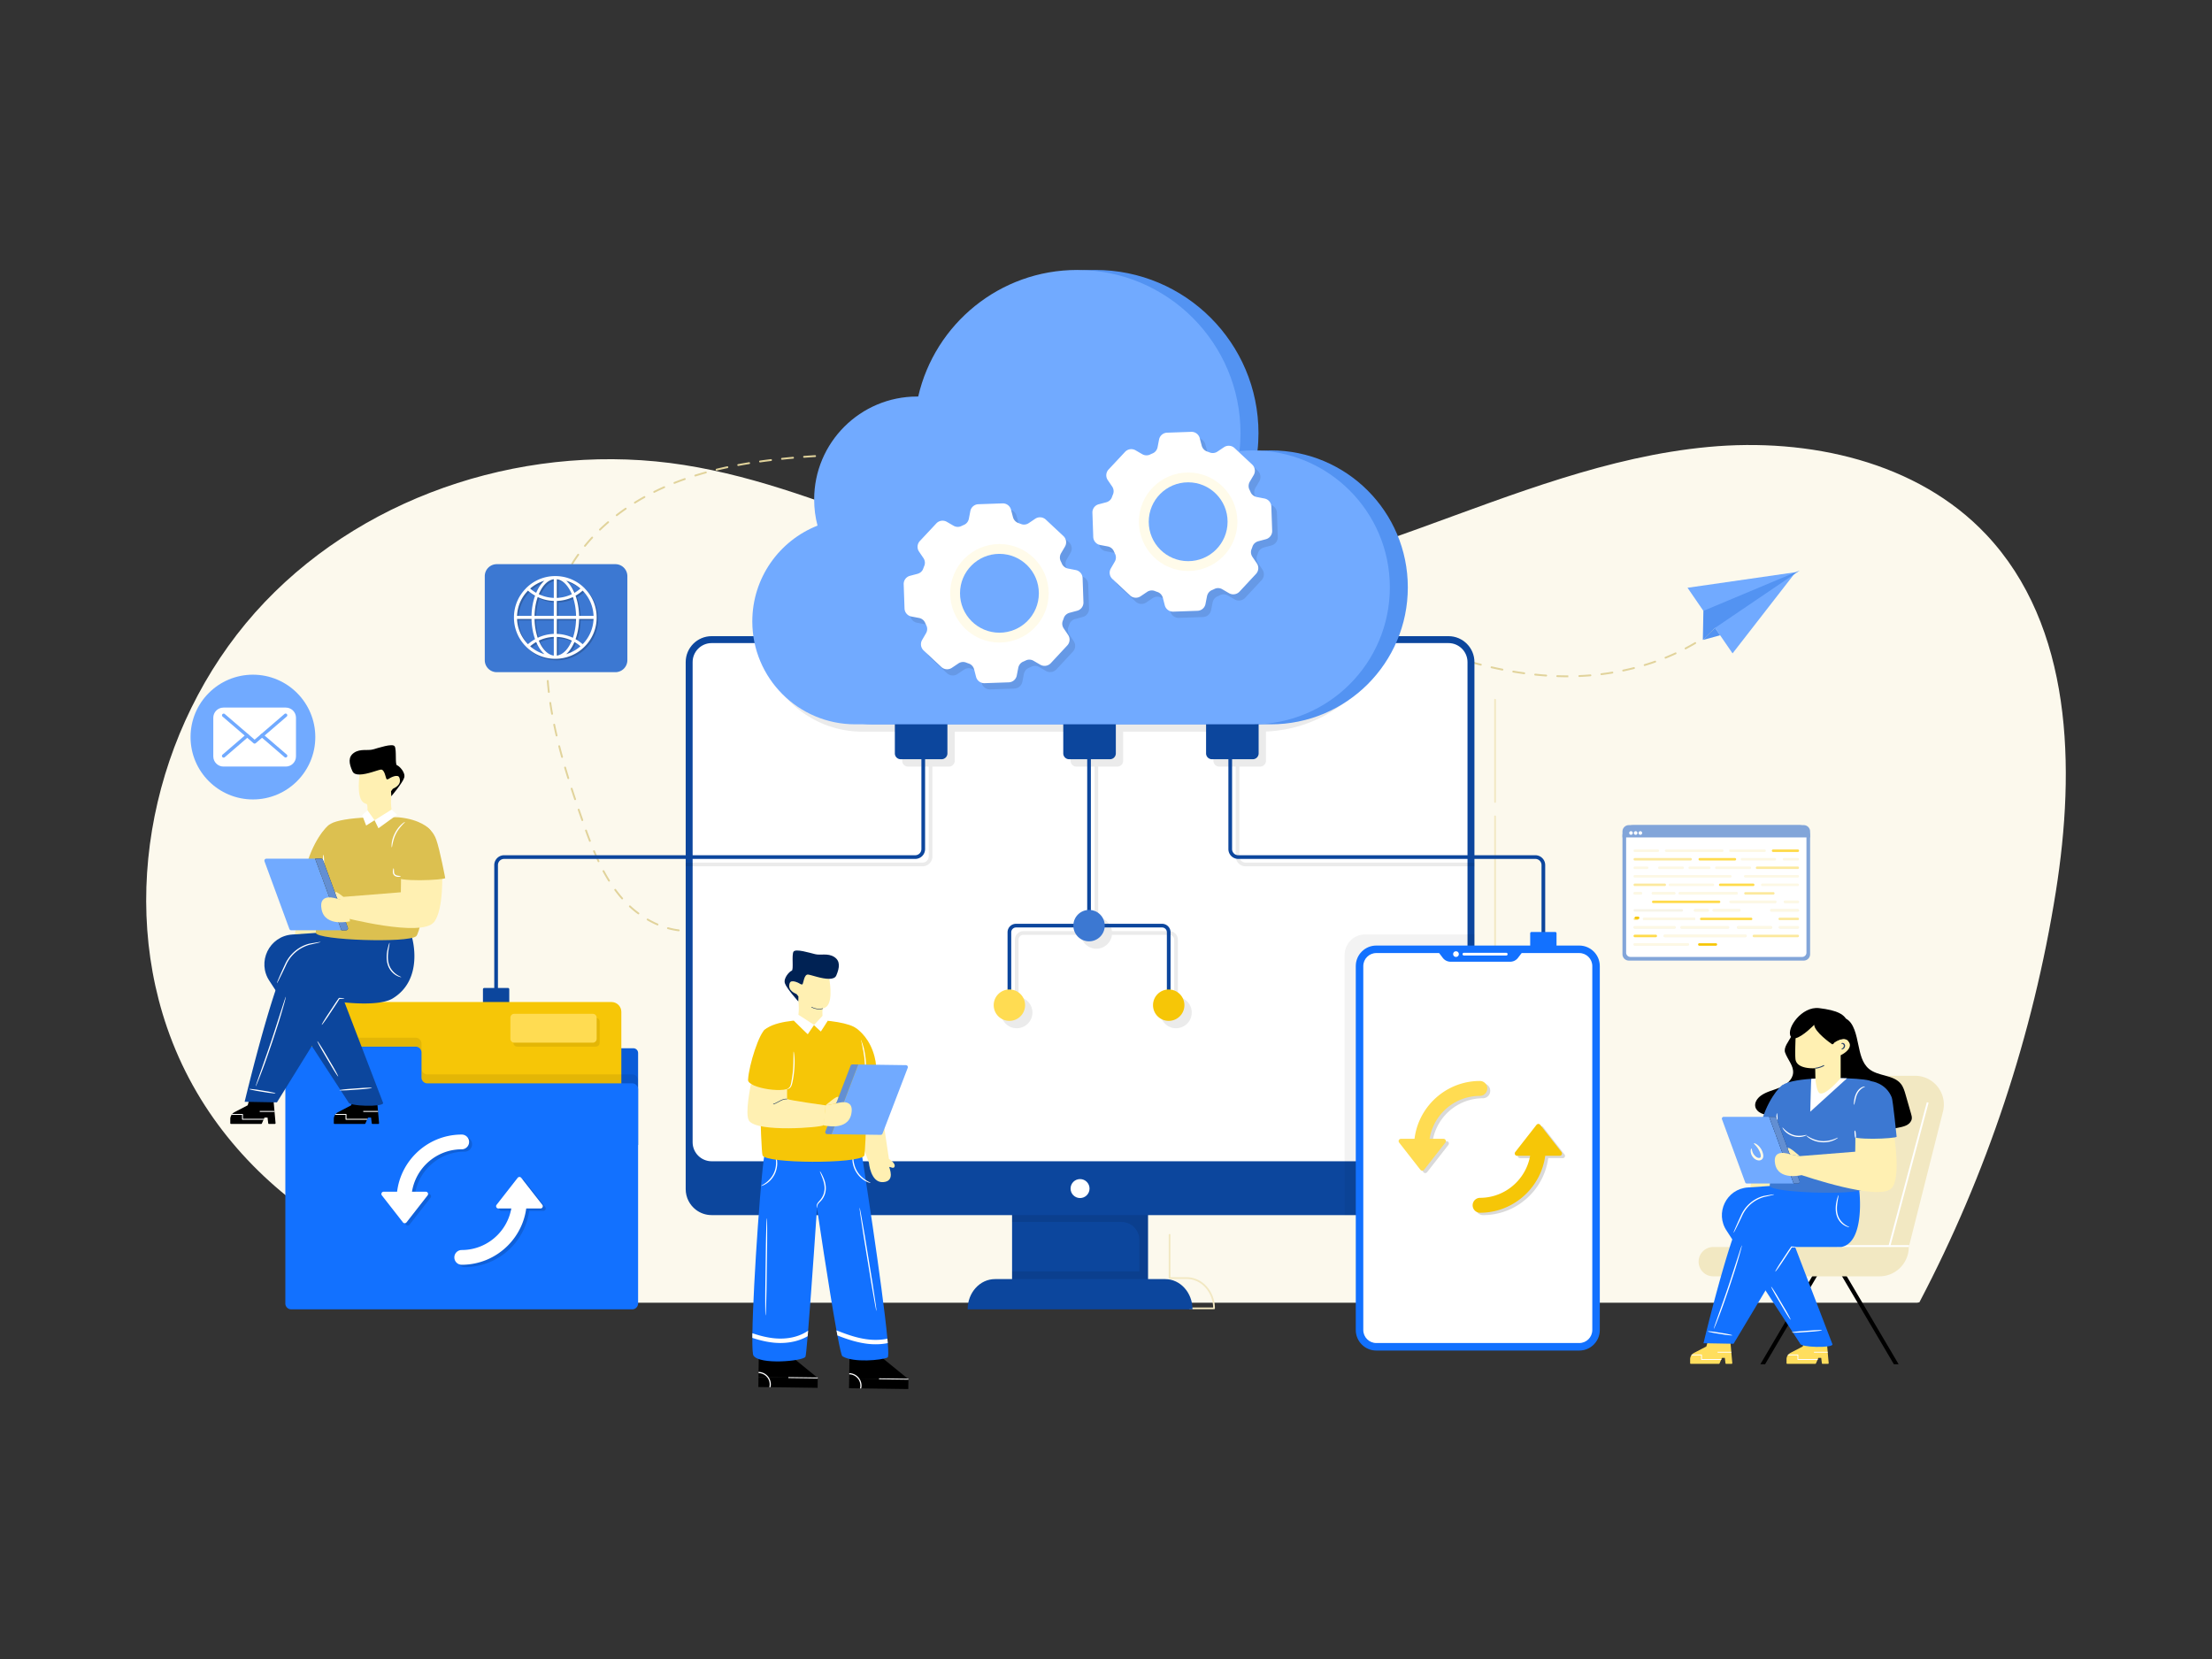 <?xml version="1.0" encoding="UTF-8"?>
<svg xmlns="http://www.w3.org/2000/svg" xml:space="preserve" id="Cloudcomputing" x="0" y="0" version="1.1" viewBox="0 0 1200 900">
  <rect x="0" y="0" width="1200" height="900" fill="#333333" stroke="none"/>
  <g id="Cloud_Computing" fill="#000000" class="color000000 svgShape">
    <path d="m1040.044 706.726 1.225-.26c36.57-69.57 61.68-145.149 74.02-222.779 10.7-67.36 9.01-144.08-37.79-193.7-37.42-39.68-96.41-52.6-150.72-47.52-54.31 5.08-105.74 25.71-157.04 44.26-51.3 18.55-104.75 35.42-159.22 32.5-83.02-4.46-157.29-54.05-239.42-66.97-81.97-12.91-170.28 14.32-227.51 74.41-57.23 60.08-79.96 152.27-52.97 230.74 30.548 88.8 118.094 138.465 207.335 149.319h742.09z" fill="#fcf9ed" class="coloredf5fc svgShape"></path>
    <path d="M374.206 505.452a.5.5 0 0 1-.021-1 33.407 33.407 0 0 0 5.852-.773.5.5 0 1 1 .219.976c-1.964.44-3.992.708-6.028.796h-.022zm-5.985-.244a.457.457 0 0 1-.063-.004 40.682 40.682 0 0 1-5.947-1.197.5.5 0 0 1 .27-.962c1.93.538 3.882.931 5.8 1.167a.5.5 0 0 1-.06.996zm-11.526-3.182a.502.502 0 0 1-.198-.04 50.505 50.505 0 0 1-5.407-2.726.5.5 0 1 1 .502-.865 49.414 49.414 0 0 0 5.3 2.672.5.5 0 0 1-.197.959zm-10.364-5.998a.5.5 0 0 1-.298-.098 57.23 57.23 0 0 1-4.664-3.858.5.5 0 0 1 .678-.735 55.99 55.99 0 0 0 4.582 3.79.5.5 0 0 1-.298.901zm-8.816-8.112a.498.498 0 0 1-.375-.17 72.323 72.323 0 0 1-3.777-4.715.5.5 0 1 1 .805-.592 71.09 71.09 0 0 0 3.722 4.647.5.5 0 0 1-.375.83zm-7.111-9.649a.5.5 0 0 1-.424-.235 94.52 94.52 0 0 1-3.025-5.217.5.5 0 0 1 .881-.475 94.143 94.143 0 0 0 2.991 5.163.5.5 0 0 1-.423.764zm-5.707-10.547a.5.5 0 0 1-.453-.287 147.157 147.157 0 0 1-2.454-5.497.5.5 0 0 1 .922-.39 145.202 145.202 0 0 0 2.437 5.46.5.5 0 0 1-.452.714zm-4.692-11.043a.5.5 0 0 1-.466-.32 284.768 284.768 0 0 1-2.105-5.63.5.5 0 1 1 .94-.342 289.15 289.15 0 0 0 2.098 5.612.5.5 0 0 1-.467.68zm-4.113-11.273a.5.5 0 0 1-.472-.334l-.586-1.674a946.159 946.159 0 0 1-1.387-3.993.5.5 0 0 1 .946-.326c.46 1.335.923 2.665 1.385 3.989l.585 1.672a.5.5 0 0 1-.471.666zm-3.904-11.343a.499.499 0 0 1-.474-.342 569.12 569.12 0 0 1-1.881-5.702.5.5 0 0 1 .951-.309 621.99 621.99 0 0 0 1.877 5.694.5.5 0 0 1-.473.659zm-3.694-11.417a.5.5 0 0 1-.477-.352 416.111 416.111 0 0 1-1.74-5.75.5.5 0 1 1 .96-.283c.564 1.918 1.144 3.83 1.735 5.737a.5.5 0 0 1-.478.648zm-3.385-11.514a.499.499 0 0 1-.481-.367 311.274 311.274 0 0 1-1.547-5.808.5.5 0 1 1 .969-.248 308.26 308.26 0 0 0 1.54 5.79.5.5 0 0 1-.48.633zm-2.97-11.629a.5.5 0 0 1-.487-.386 256.05 256.05 0 0 1-1.296-5.872.5.5 0 1 1 .979-.204c.402 1.93.837 3.898 1.292 5.849a.5.5 0 0 1-.487.613zm-2.439-11.75a.5.5 0 0 1-.491-.412c-.358-1.99-.687-3.988-.979-5.937a.5.5 0 1 1 .989-.147c.29 1.938.618 3.926.974 5.907a.5.5 0 0 1-.493.588zm-1.767-11.871a.5.5 0 0 1-.496-.442c-.233-2.008-.43-4.024-.585-5.991a.5.5 0 0 1 .459-.538.515.515 0 0 1 .537.459c.155 1.955.35 3.959.583 5.954a.5.5 0 0 1-.498.558zm552.476-8.484a149.557 149.557 0 0 1-5.427-.098.5.5 0 0 1-.482-.517c.01-.276.268-.5.518-.482a147.596 147.596 0 0 0 5.392.097l.585-.001.005 1h-.59zm6.588-.145a.5.5 0 0 1-.021-1 149.97 149.97 0 0 0 5.965-.382.5.5 0 1 1 .084.996c-1.988.168-4.01.297-6.006.385h-.022zm-17.984-.267-.036-.001a178.751 178.751 0 0 1-5.993-.521c-.274-.03-.473-.275-.445-.55s.283-.47.549-.446c1.986.207 3.991.382 5.959.52a.5.5 0 0 1-.034.998zm29.937-.741a.5.5 0 0 1-.061-.996c1.967-.247 3.958-.537 5.917-.864a.5.5 0 1 1 .164.986c-1.972.33-3.976.622-5.956.87a.554.554 0 0 1-.064.004zm-41.868-.496a.536.536 0 0 1-.068-.005 195.708 195.708 0 0 1-5.948-.907.5.5 0 1 1 .166-.986c1.982.333 3.972.637 5.916.902a.5.5 0 0 1-.066.996zm53.702-1.482a.5.5 0 0 1-.102-.99c1.957-.41 3.916-.866 5.822-1.353a.5.5 0 1 1 .248.969c-1.92.49-3.894.949-5.865 1.363a.495.495 0 0 1-.103.01zm-583.79-.349a.5.5 0 0 1-.5-.48c-.071-1.808-.107-3.62-.107-5.385l.002-.635a.5.5 0 0 1 .5-.498h.002a.5.5 0 0 1 .498.503l-.002.63c0 1.753.035 3.55.106 5.346a.5.5 0 0 1-.48.519h-.02zm518.256-.159a.49.49 0 0 1-.099-.01 213.917 213.917 0 0 1-5.881-1.256.5.5 0 1 1 .222-.974c1.96.447 3.929.867 5.855 1.25a.5.5 0 0 1-.097.99zm77.161-2.46a.5.5 0 0 1-.144-.979c1.916-.58 3.828-1.205 5.681-1.857a.5.5 0 1 1 .332.943 133.958 133.958 0 0 1-5.724 1.871.494.494 0 0 1-.145.022zm-88.862-.207a.49.49 0 0 1-.124-.015c-1.916-.492-3.87-1.02-5.806-1.569a.5.5 0 1 1 .274-.961 242.24 242.24 0 0 0 5.78 1.561.5.5 0 0 1-.124.984zm-11.545-3.27a.498.498 0 0 1-.148-.023 265.574 265.574 0 0 1-5.723-1.842.5.5 0 0 1 .316-.948c1.907.637 3.824 1.254 5.702 1.835a.5.5 0 0 1-.147.977zm111.722-.511a.501.501 0 0 1-.188-.964c1.85-.75 3.696-1.55 5.484-2.376a.501.501 0 0 1 .42.908 126.1 126.1 0 0 1-5.529 2.395.498.498 0 0 1-.187.037zm-123.106-3.29a.495.495 0 0 1-.168-.03 300.092 300.092 0 0 1-5.638-2.08.5.5 0 0 1 .355-.935c1.867.71 3.741 1.402 5.62 2.074a.5.5 0 0 1-.169.97zm133.994-1.747a.5.5 0 0 1-.232-.943c1.773-.93 3.53-1.909 5.218-2.91a.5.5 0 0 1 .51.86 116.312 116.312 0 0 1-5.263 2.935.502.502 0 0 1-.233.058zm-617.555-.351-.027-.001a.5.5 0 0 1-.472-.526c.106-2.021.264-4.042.47-6.007a.5.5 0 0 1 .994.105 115.76 115.76 0 0 0-.466 5.955.5.5 0 0 1-.5.474zm472.342-2.163a.503.503 0 0 1-.186-.036 355.08 355.08 0 0 1-5.557-2.286.5.5 0 0 1 .389-.922c1.84.776 3.687 1.536 5.54 2.28a.5.5 0 0 1-.186.964zm155.534-3.6a.5.5 0 0 1-.278-.916 107.443 107.443 0 0 0 4.875-3.449.5.5 0 0 1 .6.8 107.568 107.568 0 0 1-4.92 3.48.499.499 0 0 1-.277.085zM758.143 345.1a.498.498 0 0 1-.201-.043 400.28 400.28 0 0 1-5.48-2.46.5.5 0 0 1 .415-.91 398.3 398.3 0 0 0 5.467 2.455.5.5 0 0 1-.201.958zm-10.911-4.993a.495.495 0 0 1-.214-.048 492.69 492.69 0 0 1-5.411-2.608.5.5 0 0 1 .44-.898c1.792.877 3.592 1.745 5.399 2.602a.5.5 0 0 1-.214.952zm-449.116-.116a.499.499 0 0 1-.494-.58c.324-2.003.706-3.995 1.135-5.92a.501.501 0 0 1 .977.218 101.236 101.236 0 0 0-1.125 5.862.5.5 0 0 1-.493.42zm636.21-1.033a.5.5 0 0 1-.322-.882 101.748 101.748 0 0 0 4.444-3.981.5.5 0 0 1 .689.724 102.59 102.59 0 0 1-4.49 4.02.495.495 0 0 1-.322.12zm-197.872-4.123a.5.5 0 0 1-.224-.054c-1.79-.9-3.573-1.808-5.352-2.723a.5.5 0 1 1 .457-.89 638.07 638.07 0 0 0 5.344 2.72.5.5 0 0 1-.225.947zm206.559-4.138a.499.499 0 0 1-.366-.84 97.731 97.731 0 0 0 3.532-4.007.5.5 0 1 1 .768.64 99.389 99.389 0 0 1-3.568 4.048.5.5 0 0 1-.366.159zm-217.23-1.35a.502.502 0 0 1-.232-.058 915.481 915.481 0 0 1-5.307-2.807.5.5 0 0 1 .471-.883c1.764.94 3.53 1.875 5.3 2.804a.5.5 0 0 1-.232.943zm-425.05-1.059a.501.501 0 0 1-.48-.64 92.937 92.937 0 0 1 1.864-5.734.5.5 0 1 1 .94.34 92.473 92.473 0 0 0-1.844 5.673.5.5 0 0 1-.48.361zm414.46-4.585a.492.492 0 0 1-.238-.06c-1.76-.95-3.518-1.905-5.276-2.862a.5.5 0 0 1 .478-.878c1.756.956 3.514 1.91 5.273 2.86a.5.5 0 0 1-.237.94zm-10.54-5.739a.494.494 0 0 1-.24-.061l-5.26-2.888a.5.5 0 0 1 .482-.876l5.259 2.887a.5.5 0 0 1-.24.938zm-399.84-.95a.5.5 0 0 1-.458-.701 89.6 89.6 0 0 1 2.489-5.197l.122-.237a.5.5 0 0 1 .89.457l-.124.24a88.08 88.08 0 0 0-2.46 5.14.5.5 0 0 1-.458.299zm389.324-4.828a.5.5 0 0 1-.24-.061l-5.261-2.886a.5.5 0 1 1 .48-.877l5.261 2.886a.5.5 0 0 1-.24.938zm-10.53-5.76a.503.503 0 0 1-.239-.06c-1.755-.956-3.513-1.908-5.274-2.855a.5.5 0 1 1 .475-.881c1.76.948 3.52 1.9 5.278 2.857a.5.5 0 0 1-.24.94zm-373.23-.033a.5.5 0 0 1-.426-.762 89.04 89.04 0 0 1 3.337-5.026.501.501 0 0 1 .815.581 88.102 88.102 0 0 0-3.3 4.97.5.5 0 0 1-.426.237zm362.665-5.653a.49.49 0 0 1-.234-.058 832.802 832.802 0 0 0-5.306-2.796.5.5 0 1 1 .463-.886c1.774.926 3.544 1.86 5.312 2.799a.5.5 0 0 1-.235.941zm-355.706-4.111a.5.5 0 0 1-.388-.816 98.639 98.639 0 0 1 3.956-4.55.501.501 0 0 1 .734.678 96.875 96.875 0 0 0-3.914 4.503.501.501 0 0 1-.388.185zm345.069-1.442a.492.492 0 0 1-.228-.056 623.52 623.52 0 0 0-5.35-2.707.5.5 0 0 1 .448-.894c1.79.895 3.576 1.8 5.357 2.712a.5.5 0 0 1-.227.945zm-10.734-5.365a.498.498 0 0 1-.219-.05 472.92 472.92 0 0 0-5.405-2.59.5.5 0 1 1 .426-.904c1.811.853 3.617 1.719 5.417 2.595a.5.5 0 0 1-.219.95zm-326.2-2.002a.5.5 0 0 1-.347-.86 108.266 108.266 0 0 1 4.461-4.053.5.5 0 0 1 .653.759 106.613 106.613 0 0 0-4.42 4.014.498.498 0 0 1-.346.14zm315.345-3.111a.5.5 0 0 1-.203-.043l-.24-.109c-1.74-.79-3.486-1.569-5.238-2.334a.5.5 0 0 1 .4-.916c1.756.767 3.506 1.548 5.252 2.34l.232.105a.5.5 0 0 1-.203.957zm-306.25-4.707a.499.499 0 0 1-.304-.896c1.573-1.21 3.21-2.405 4.867-3.55a.5.5 0 1 1 .568.822 117.804 117.804 0 0 0-4.826 3.52.498.498 0 0 1-.304.104zm295.255-.1a.5.5 0 0 1-.194-.04 419.165 419.165 0 0 0-5.54-2.28.5.5 0 1 1 .372-.928 410.56 410.56 0 0 1 5.555 2.287.5.5 0 0 1-.193.96zm-11.128-4.486a.494.494 0 0 1-.18-.034 419.175 419.175 0 0 0-5.607-2.118.5.5 0 0 1 .346-.938 409.61 409.61 0 0 1 5.62 2.124.5.5 0 0 1-.18.966zm-274.26-2.237a.5.5 0 0 1-.264-.925 126.72 126.72 0 0 1 5.194-3.053.5.5 0 0 1 .486.874 125.93 125.93 0 0 0-5.152 3.03.499.499 0 0 1-.264.074zm263.005-1.924a.5.5 0 0 1-.167-.029 407.93 407.93 0 0 0-5.665-1.956c-.262-.088-.403-.372-.314-.634s.367-.403.634-.314c1.897.64 3.79 1.294 5.679 1.962a.5.5 0 0 1-.167.971zm-11.37-3.836a.507.507 0 0 1-.154-.024 406.16 406.16 0 0 0-5.718-1.793.5.5 0 0 1 .293-.956c1.915.585 3.825 1.184 5.732 1.796a.5.5 0 0 1-.153.977zm-241.154-.076a.5.5 0 0 1-.223-.948 133.784 133.784 0 0 1 5.453-2.559.5.5 0 0 1 .404.914 130.587 130.587 0 0 0-5.411 2.54.496.496 0 0 1-.223.053zm229.677-3.432a.498.498 0 0 1-.14-.02c-1.918-.557-3.84-1.1-5.767-1.63a.5.5 0 1 1 .265-.963c1.931.53 3.858 1.074 5.782 1.633a.5.5 0 0 1-.14.98zm-218.71-1.436a.5.5 0 0 1-.184-.965c1.84-.728 3.737-1.436 5.638-2.105a.5.5 0 0 1 .332.943c-1.89.665-3.774 1.368-5.603 2.092a.496.496 0 0 1-.184.035zm207.14-1.743a.495.495 0 0 1-.126-.016c-1.934-.502-3.871-.99-5.81-1.464a.5.5 0 0 1 .237-.972c1.944.475 3.885.965 5.825 1.468a.5.5 0 0 1-.126.984zm-195.826-2.244a.501.501 0 0 1-.15-.978 183.61 183.61 0 0 1 5.773-1.695.5.5 0 0 1 .265.963 181.46 181.46 0 0 0-5.739 1.687.5.5 0 0 1-.15.023zm184.169-.605a.487.487 0 0 1-.112-.012c-1.948-.447-3.898-.88-5.85-1.299a.5.5 0 1 1 .209-.977c1.958.42 3.912.853 5.864 1.301a.5.5 0 0 1-.111.987zm-11.732-2.516a.483.483 0 0 1-.099-.01c-1.96-.39-3.92-.768-5.885-1.131a.5.5 0 1 1 .181-.984c1.97.365 3.936.743 5.9 1.135a.5.5 0 0 1-.097.99zm-160.874-.077a.5.5 0 0 1-.118-.986 214.18 214.18 0 0 1 5.863-1.337.5.5 0 0 1 .21.977c-1.98.423-3.943.871-5.837 1.332a.495.495 0 0 1-.118.014zm149.075-2.105a.554.554 0 0 1-.085-.007c-1.97-.336-3.94-.657-5.915-.965a.5.5 0 0 1-.417-.571.505.505 0 0 1 .572-.417c1.978.308 3.955.63 5.928.967a.5.5 0 0 1-.083.993zm-137.343-.405a.5.5 0 0 1-.091-.991 257.78 257.78 0 0 1 5.923-1.032.5.5 0 0 1 .16.987c-1.985.322-3.97.668-5.9 1.028a.494.494 0 0 1-.092.008zm125.486-1.443a.51.51 0 0 1-.071-.004c-1.978-.28-3.958-.545-5.94-.797a.5.5 0 0 1-.434-.559.507.507 0 0 1 .56-.433c1.986.252 3.97.518 5.954.798a.5.5 0 0 1-.07.995zm-113.645-.483a.5.5 0 0 1-.068-.996c1.984-.279 3.97-.538 5.959-.78a.506.506 0 0 1 .557.437.5.5 0 0 1-.436.557c-1.982.24-3.963.498-5.941.777a.486.486 0 0 1-.07.005zm101.742-1.027a.55.55 0 0 1-.057-.003 422.149 422.149 0 0 0-5.961-.628.5.5 0 0 1 .098-.995c1.992.196 3.984.406 5.974.63a.501.501 0 0 1-.054.996zm-89.828-.424a.5.5 0 0 1-.05-.997 440.743 440.743 0 0 1 5.979-.58.5.5 0 0 1 .09.996 430.277 430.277 0 0 0-6.019.58zm77.883-.748c-.015 0-.028 0-.043-.002-1.99-.166-3.982-.319-5.975-.457a.5.5 0 0 1-.464-.534.513.513 0 0 1 .533-.464c1.998.139 3.994.292 5.99.46a.499.499 0 0 1-.04.997zm-65.931-.32a.501.501 0 0 1-.037-.999c1.996-.15 3.995-.284 5.994-.404.305-.008.513.194.529.47a.5.5 0 0 1-.469.528 413.692 413.692 0 0 0-6.017.405zm53.96-.511-.027-.001c-1.995-.11-3.99-.206-5.986-.288a.501.501 0 0 1 .04-.999c2 .082 4.002.177 6 .289a.5.5 0 0 1-.027.999zm-41.981-.208a.5.5 0 0 1-.022-1c2-.09 4.001-.167 6.002-.229h.016a.5.5 0 0 1 .016 1c-1.997.061-3.993.137-5.99.228h-.022zm29.991-.282h-.013a414.88 414.88 0 0 0-5.99-.116.5.5 0 0 1 .005-1h.006c2.003.024 4.005.063 6.006.116a.5.5 0 0 1-.014 1zm-17.997-.09a.5.5 0 0 1-.009-1c2.003-.033 4.005-.052 6.008-.055h.001a.5.5 0 0 1 .001 1c-1.998.003-3.995.022-5.992.055h-.009z" fill="#e1d39b" class="color9bb2e1 svgShape"></path>
    <path d="M811.065 435.507a.47.47 0 0 1-.47-.47v-55.415a.47.47 0 1 1 .94 0v55.416c0 .26-.21.47-.47.47zM811.065 554.153a.47.47 0 0 1-.47-.47V442.86a.47.47 0 1 1 .94 0v110.823c0 .26-.21.47-.47.47zM799.291 659.649h-6.964a.47.47 0 1 1 0-.94h6.964c6.233 0 11.304-5.89 11.304-13.13V566.08a.47.47 0 1 1 .94 0v79.5c0 7.757-5.493 14.069-12.244 14.069zM658.61 710.251h-13.099a.47.47 0 1 1 0-.939h12.624c-.225-8.576-6.58-15.477-14.359-15.477h-9.287a.47.47 0 0 1-.47-.47v-23.46a.47.47 0 1 1 .94 0v22.99h8.817c8.439 0 15.305 7.576 15.305 16.887 0 .259-.21.47-.47.47z" fill="#f2e8c2" class="colorc2d1f2 svgShape"></path>
    <path d="M549.048 649.008h73.754v47.112h-73.754z" fill="#0c469d" class="color0039b2 svgShape"></path>
    <path d="M622.812 650.812v47.112h-4.716v-1.804h-69.048v-6.407h69.048v-17.079c0-5.382-4.369-9.741-9.751-9.741h-59.287v-12.081h73.754z" opacity=".1" fill="#000000" class="color000000 svgShape"></path>
    <path d="M799.877 359.195v285.92c0 7.77-6.3 14.07-14.08 14.07h-399.74c-3.2 0-6.15-1.07-8.52-2.88-3.37-2.57-5.55-6.63-5.55-11.19v-285.92c0-7.78 6.3-14.08 14.07-14.08h399.74c7.78 0 14.08 6.3 14.08 14.08z" fill="#0c469d" class="color0039b2 svgShape"></path>
    <path d="M386.059 629.979c-5.688 0-10.315-4.627-10.315-10.315V359.196c0-5.693 4.627-10.324 10.315-10.324h399.733c5.693 0 10.324 4.631 10.324 10.324v260.468c0 5.688-4.631 10.315-10.324 10.315H386.059z" fill="#ffffff" class="colorffffff svgShape"></path>
    <path d="M799.877 467.955v2h-124.17c-2.94 0-5.34-2.4-5.34-5.34v-48.74h-8.94c-1.75 0-3.16-1.42-3.16-3.17v-15.77h-48.96v15.77c0 1.75-1.42 3.17-3.16 3.17h-10.37v81.82c3.91.45 7 3.55 7.46 7.45h31.15c2.54 0 4.61 2.07 4.61 4.61v31.09c4.23.49 7.52 4.08 7.52 8.45a8.52 8.52 0 0 1-8.52 8.52c-4.71 0-8.52-3.81-8.52-8.52 0-4.37 3.28-7.96 7.52-8.45v-31.09c0-1.44-1.17-2.61-2.61-2.61h-31.15c-.5 4.23-4.09 7.52-8.46 7.52-4.36 0-7.96-3.29-8.45-7.52h-31.15c-1.44 0-2.61 1.17-2.61 2.61v31.09c4.23.49 7.52 4.08 7.52 8.45a8.52 8.52 0 0 1-17.04 0c0-4.37 3.29-7.96 7.52-8.45v-31.09c0-2.54 2.07-4.61 4.61-4.61h31.15c.46-3.9 3.55-7 7.45-7.45v-81.82h-9.83c-1.74 0-3.16-1.42-3.16-3.17v-15.77h-62.84v15.77c0 1.75-1.42 3.17-3.17 3.17h-8.94v48.74c0 2.94-2.4 5.34-5.34 5.34h-128.51v-2h128.51c1.84 0 3.34-1.5 3.34-3.34v-48.74h-11.25c-1.74 0-3.16-1.42-3.16-3.17v-15.77h-21.47c-29.5 0-53.66-22.84-55.72-51.82h342.26c-9.22 29.1-35.89 50.43-67.72 51.74v15.85c0 1.75-1.41 3.17-3.16 3.17h-11.25v48.74c0 1.84 1.5 3.34 3.34 3.34h124.17z" opacity=".08" fill="#000000" class="color000000 svgShape"></path>
    <path d="M646.926 710.313h-121.99c0-4.534 1.656-8.64 4.344-11.603 2.678-2.975 6.388-4.808 10.485-4.808h92.331c8.184 0 14.83 7.343 14.83 16.41z" fill="#0c469d" class="color0039b2 svgShape"></path>
    <circle cx="585.925" cy="644.79" r="5.147" fill="#ffffff" class="colorffffff svgShape"></circle>
    <path d="M417.873 337.112c0 30.846 25.012 55.828 55.857 55.828h215.709c41.038 0 74.299-33.26 74.299-74.299 0-41.01-33.261-74.299-74.3-74.299-2.445 0-4.89.117-7.276.353.383-3.182.56-6.422.56-9.692 0-48.904-39.654-88.558-88.558-88.558-42.07 0-77.275 29.343-86.29 68.672h-.589c-30.845 0-55.857 25.012-55.857 55.827 0 4.92.619 9.663 1.827 14.2-20.71 8.16-35.382 28.341-35.382 51.968z" fill="#5393f2" class="color5388f2 svgShape"></path>
    <path d="M679.641 411.876H657.45a3.162 3.162 0 0 1-3.162-3.161v-17.72a3.162 3.162 0 0 1 3.162-3.161h22.192a3.162 3.162 0 0 1 3.162 3.161v17.72a3.162 3.162 0 0 1-3.162 3.161zM602.169 411.876h-22.193a3.162 3.162 0 0 1-3.161-3.161v-17.72a3.162 3.162 0 0 1 3.161-3.161h22.193a3.162 3.162 0 0 1 3.161 3.161v17.72a3.162 3.162 0 0 1-3.161 3.161zM488.614 411.876h22.192a3.162 3.162 0 0 0 3.162-3.161v-17.72a3.162 3.162 0 0 0-3.162-3.161h-22.192a3.162 3.162 0 0 0-3.162 3.161v17.72a3.162 3.162 0 0 0 3.162 3.161z" fill="#0c469d" class="color0039b2 svgShape"></path>
    <path d="M270.135 537.13h-2V469.3a5.346 5.346 0 0 1 5.34-5.34h223.044a3.344 3.344 0 0 0 3.34-3.34v-53.29h2v53.29a5.346 5.346 0 0 1-5.34 5.34H273.475a3.344 3.344 0 0 0-3.34 3.34v67.83z" fill="#0c469d" class="color0039b2 svgShape"></path>
    <path d="M408.122 337.112c0 30.846 25.012 55.828 55.857 55.828h215.71c41.037 0 74.298-33.26 74.298-74.299 0-41.01-33.26-74.299-74.299-74.299-2.445 0-4.89.117-7.276.353.383-3.182.56-6.422.56-9.692 0-48.904-39.654-88.558-88.559-88.558-42.07 0-77.274 29.343-86.29 68.672h-.588c-30.845 0-55.857 25.012-55.857 55.827 0 4.92.618 9.663 1.826 14.2-20.71 8.16-35.382 28.341-35.382 51.968z" fill="#71aaff" class="color719bff svgShape"></path>
    <path d="M799.877 506.915v138.2c0 7.77-6.3 14.07-14.08 14.07h-56.34v-141.15c0-6.14 4.99-11.12 11.12-11.12h59.3z" opacity=".05" fill="#000000" class="color000000 svgShape"></path>
    <path d="M838.269 537.13h-2V469.3a3.345 3.345 0 0 0-3.341-3.34H671.737a5.346 5.346 0 0 1-5.34-5.34v-53.29h2v53.29a3.344 3.344 0 0 0 3.34 3.34h161.191a5.346 5.346 0 0 1 5.34 5.34v67.83z" fill="#0c469d" class="color0039b2 svgShape"></path>
    <path d="M830.127 514.475v-8.153c0-.407.33-.737.737-.737h12.817c.401 0 .726.325.726.726v10.597c0 .4-.327.727-.726.727h-10.394a3.16 3.16 0 0 1-3.16-3.16z" fill="#1271ff" class="color1258ff svgShape"></path>
    <path d="M867.887 524.081v197.452c0 6.136-4.996 11.133-11.132 11.133H746.626c-6.136 0-11.121-4.997-11.121-11.133V524.08c0-6.142 4.985-11.121 11.121-11.121h110.129c6.136 0 11.132 4.98 11.132 11.121z" fill="#1271ff" class="color1258ff svgShape"></path>
    <path d="M746.629 728.586c-3.887 0-7.05-3.166-7.05-7.057V524.085c0-3.89 3.163-7.056 7.05-7.056h110.126c3.89 0 7.056 3.166 7.056 7.056V721.53c0 3.891-3.165 7.057-7.056 7.057H746.63z" fill="#ffffff" class="colorffffff svgShape"></path>
    <path d="m826.214 516.052-2.71 3.572a5.323 5.323 0 0 1-4.237 2.105h-32.333a5.346 5.346 0 0 1-4.244-2.105l-2.703-3.572h46.227z" fill="#1271ff" class="color1258ff svgShape"></path>
    <circle cx="789.865" cy="517.593" r="1.541" fill="#ffffff" class="colorffffff svgShape"></circle>
    <path d="M817.877 517.634a.736.736 0 0 1-.74.733h-22.981a.736.736 0 1 1 0-1.473h22.98c.408 0 .74.333.74.74z" fill="#ffffff" class="colorffffff svgShape"></path>
    <path d="M346.17 571.245v49.92H196.26v-52.5h147.33c1.42 0 2.58 1.16 2.58 2.58z" fill="#0a5cd8" class="color0a48d8 svgShape"></path>
    <path d="M261.995 544.846v-8.153c0-.407.33-.737.737-.737h12.816c.401 0 .727.325.727.727v10.596c0 .4-.327.727-.727.727h-10.393a3.16 3.16 0 0 1-3.16-3.16z" fill="#0c469d" class="color0039b2 svgShape"></path>
    <path d="M337.07 548.925v72.24H162.04v-72.24c0-2.94 2.38-5.33 5.33-5.33h164.37c2.94 0 5.33 2.39 5.33 5.33z" fill="#f6c607" class="colorffc837 svgShape"></path>
    <path d="M325.31 554.213v11.49c0 1.15-.94 2.09-2.09 2.09h-42.64c-1.15 0-2.08-.94-2.08-2.09v-11.49c0-1.15.93-2.08 2.08-2.08h42.64c1.15 0 2.09.93 2.09 2.08zM346.17 586.065v35.1H162.04v-58.22h63.42c1.77 0 3.2 1.43 3.2 3.19v13.54c0 1.76 1.43 3.19 3.19 3.19h111.12c1.77 0 3.2 1.43 3.2 3.2z" opacity=".08" fill="#000000" class="color000000 svgShape"></path>
    <path d="M346.167 590.912v116.206a3.195 3.195 0 0 1-3.194 3.195H157.99a3.195 3.195 0 0 1-3.194-3.195v-136.13a3.194 3.194 0 0 1 3.194-3.195h67.473a3.195 3.195 0 0 1 3.194 3.194v13.536a3.195 3.195 0 0 0 3.195 3.195h111.12a3.195 3.195 0 0 1 3.194 3.194z" fill="#1271ff" class="color1258ff svgShape"></path>
    <g opacity=".15" fill="#000000" class="color000000 svgShape">
      <path d="m295.817 654.878-11.427-14.63a1.236 1.236 0 0 0-1.947 0l-11.427 14.63c-.634.811-.056 1.997.974 1.997h6.998c-2.27 12.787-13.46 22.53-26.889 22.53a4 4 0 0 0 0 8c17.85 0 32.64-13.313 34.984-30.53h7.76c1.03 0 1.608-1.186.974-1.997zM232.607 647.77h-7.48c2.075-13.018 13.378-23 26.972-23a4 4 0 0 0 0-8c-18.012 0-32.907 13.557-35.044 31h-7.302c-1.03 0-1.607 1.186-.974 1.997l11.427 14.63a1.236 1.236 0 0 0 1.948 0l11.427-14.63c.633-.81.055-1.996-.974-1.996z" fill="#000000" class="color000000 svgShape"></path>
    </g>
    <path d="M323.692 552.064v11.49c0 1.15-.94 2.09-2.09 2.09h-42.64c-1.15 0-2.08-.94-2.08-2.09v-11.49c0-1.15.93-2.08 2.08-2.08h42.64c1.15 0 2.09.93 2.09 2.08z" fill="#ffdc52" class="colorff5252 svgShape"></path>
    <path d="M219.165 654.811a4 4 0 0 1-4-4c0-19.474 15.843-35.317 35.317-35.317a4 4 0 0 1 0 8c-15.063 0-27.317 12.254-27.317 27.317a4 4 0 0 1-4 4zM250.482 686.129a4 4 0 0 1 0-8c15.063 0 27.317-12.255 27.317-27.318a4 4 0 0 1 8 0c0 19.475-15.843 35.318-35.317 35.318z" fill="#ffffff" class="colorffffff svgShape"></path>
    <path d="M293.226 655.598h-22.853c-1.03 0-1.608-1.185-.974-1.996l11.427-14.63a1.236 1.236 0 0 1 1.947 0l11.427 14.63c.634.81.056 1.996-.974 1.996zM208.136 646.494h22.854c1.03 0 1.607 1.186.974 1.997l-11.427 14.63a1.236 1.236 0 0 1-1.948 0l-11.427-14.63c-.633-.811-.055-1.997.974-1.997z" fill="#ffffff" class="colorffffff svgShape"></path>
    <g opacity=".15" fill="#000000" class="color000000 svgShape">
      <path d="m848.749 626.283-11.567-14.808a1.25 1.25 0 0 0-1.971 0l-11.567 14.808c-.641.821-.056 2.021.986 2.021h7.084c-2.299 12.944-13.624 22.807-27.218 22.807a4.05 4.05 0 0 0 0 8.098c18.068 0 33.04-13.477 35.412-30.905h7.855c1.042 0 1.627-1.2.986-2.021zM784.765 619.089h-7.573c2.102-13.178 13.543-23.282 27.304-23.282a4.05 4.05 0 0 0 0-8.098c-18.233 0-33.31 13.723-35.473 31.38h-7.392c-1.042 0-1.627 1.2-.985 2.02l11.566 14.81c.501.64 1.47.64 1.972 0l11.566-14.81c.642-.82.057-2.02-.985-2.02z" fill="#000000" class="color000000 svgShape"></path>
    </g>
    <path d="M771.158 626.216a4.05 4.05 0 0 1-4.05-4.05c0-19.712 16.038-35.75 35.75-35.75a4.05 4.05 0 0 1 0 8.099c-15.247 0-27.651 12.404-27.651 27.652a4.05 4.05 0 0 1-4.049 4.049z" fill="#ffdc52" class="colorff5252 svgShape"></path>
    <path d="M802.859 657.916a4.05 4.05 0 0 1 0-8.098c15.247 0 27.652-12.404 27.652-27.651a4.05 4.05 0 0 1 8.098 0c0 19.712-16.038 35.75-35.75 35.75z" fill="#f6c607" class="colorffc837 svgShape"></path>
    <path d="M846.126 627.012h-23.133c-1.042 0-1.627-1.2-.986-2.021l11.567-14.809c.5-.64 1.47-.64 1.972 0l11.566 14.809c.642.821.056 2.02-.986 2.02z" fill="#f6c607" class="colorffc837 svgShape"></path>
    <path d="M759.995 617.797h23.133c1.042 0 1.627 1.2.986 2.02l-11.567 14.809c-.5.641-1.47.641-1.972 0l-11.566-14.808c-.642-.822-.057-2.021.986-2.021z" fill="#ffdc52" class="colorff5252 svgShape"></path>
    <path d="m493.287 320.365.457 13.11c.074 2.142 1.618 3.964 3.728 4.36l4.148.792c1.466.295 2.732 1.237 3.298 2.625.215.485.454.97.693 1.48.639 1.334.546 2.917-.223 4.201l-2.118 3.651a4.618 4.618 0 0 0 .838 5.67l9.613 8.966a4.62 4.62 0 0 0 5.714.442l3.52-2.366c1.229-.833 2.8-1.036 4.177-.491.5.204 1 .384 1.524.563 1.424.493 2.452 1.69 2.847 3.133l1.055 4.083c.541 2.079 2.465 3.49 4.61 3.416l13.133-.457a4.563 4.563 0 0 0 4.335-3.727l.817-4.174c.295-1.44 1.238-2.707 2.599-3.297.51-.215.996-.43 1.482-.668 1.333-.663 2.94-.57 4.225.199l3.65 2.117a4.62 4.62 0 0 0 5.67-.838l8.942-9.612a4.594 4.594 0 0 0 .467-5.715l-2.393-3.543c-.832-1.23-1.034-2.777-.49-4.153.205-.5.385-1 .541-1.474.493-1.423 1.691-2.451 3.133-2.847l4.106-1.106a4.585 4.585 0 0 0 3.418-4.584l-.458-13.158a4.585 4.585 0 0 0-3.728-4.335l-4.198-.817c-1.441-.295-2.707-1.238-3.298-2.6a15.09 15.09 0 0 0-.666-1.431c-.64-1.36-.546-2.942.197-4.25l2.143-3.652a4.619 4.619 0 0 0-.839-5.67l-9.588-8.967a4.62 4.62 0 0 0-5.714-.442l-3.52 2.367c-1.229.833-2.8 1.036-4.176.491-.5-.18-1-.384-1.525-.563-1.399-.494-2.452-1.69-2.847-3.133l-1.08-4.082c-.54-2.079-2.465-3.492-4.609-3.418l-13.108.456c-2.12.074-3.94 1.618-4.337 3.704l-.816 4.198c-.294 1.466-1.262 2.709-2.623 3.298-.511.216-.997.43-1.482.669-1.335.639-2.917.546-4.201-.2l-3.65-2.117a4.62 4.62 0 0 0-5.67.838l-8.967 9.588a4.62 4.62 0 0 0-.443 5.715l2.392 3.519c.832 1.228 1.035 2.8.49 4.176a40.62 40.62 0 0 0-.588 1.525c-.468 1.423-1.666 2.451-3.108 2.847l-4.082 1.08c-2.078.54-3.491 2.465-3.417 4.608z" opacity=".1" fill="#000000" class="color000000 svgShape"></path>
    <path d="m490.247 316.984.456 13.11c.075 2.143 1.618 3.964 3.729 4.36l4.148.792c1.465.295 2.732 1.238 3.298 2.625.214.485.453.97.693 1.48.638 1.335.546 2.917-.224 4.201l-2.118 3.652a4.618 4.618 0 0 0 .839 5.67l9.612 8.966a4.62 4.62 0 0 0 5.715.442l3.52-2.367c1.228-.833 2.8-1.036 4.176-.491.5.204 1 .384 1.525.564 1.423.492 2.451 1.69 2.847 3.132l1.055 4.084c.54 2.078 2.465 3.49 4.609 3.416l13.133-.457a4.563 4.563 0 0 0 4.336-3.728l.817-4.173c.295-1.442 1.238-2.708 2.598-3.297.511-.216.997-.43 1.482-.669 1.334-.663 2.94-.57 4.226.199l3.65 2.117a4.62 4.62 0 0 0 5.67-.838l8.942-9.612a4.594 4.594 0 0 0 .467-5.715l-2.393-3.543c-.832-1.23-1.034-2.777-.49-4.153.205-.5.385-1 .54-1.474.494-1.423 1.692-2.451 3.134-2.847l4.106-1.105a4.585 4.585 0 0 0 3.417-4.585l-.458-13.157a4.585 4.585 0 0 0-3.728-4.336l-4.197-.817c-1.442-.295-2.708-1.238-3.298-2.599-.19-.486-.428-.971-.667-1.432-.639-1.36-.546-2.942.198-4.25l2.143-3.651a4.619 4.619 0 0 0-.839-5.67l-9.588-8.967a4.62 4.62 0 0 0-5.714-.442l-3.52 2.366c-1.23.833-2.801 1.036-4.177.491-.5-.18-1-.384-1.524-.563-1.399-.494-2.452-1.69-2.847-3.133l-1.08-4.082c-.541-2.079-2.465-3.492-4.61-3.417l-13.108.456c-2.119.073-3.94 1.617-4.336 3.703l-.816 4.199c-.295 1.465-1.263 2.708-2.624 3.298-.51.215-.996.43-1.481.668-1.335.64-2.917.546-4.202-.2l-3.65-2.117a4.62 4.62 0 0 0-5.67.839l-8.967 9.587a4.62 4.62 0 0 0-.442 5.716l2.392 3.518c.832 1.229 1.035 2.8.49 4.176a40.62 40.62 0 0 0-.588 1.525c-.469 1.424-1.666 2.452-3.108 2.848l-4.082 1.079c-2.078.54-3.492 2.466-3.417 4.608z" fill="#ffffff" class="colorffffff svgShape"></path>
    <circle cx="542.188" cy="321.85" r="26.719" fill="#fffbea" class="coloreceaff svgShape"></circle>
    <circle cx="542.188" cy="321.85" r="21.385" fill="#71aaff" class="color719bff svgShape"></circle>
    <path d="m595.67 281.557.457 13.109c.074 2.143 1.618 3.965 3.728 4.36l4.148.793c1.466.294 2.732 1.237 3.298 2.624.215.485.454.97.693 1.48.639 1.335.546 2.917-.223 4.202l-2.118 3.65a4.618 4.618 0 0 0 .838 5.67l9.613 8.967a4.62 4.62 0 0 0 5.714.442l3.52-2.367c1.229-.833 2.8-1.036 4.177-.49.5.203 1 .384 1.524.563 1.424.492 2.452 1.69 2.847 3.133l1.055 4.083c.541 2.078 2.465 3.49 4.61 3.416l13.133-.457a4.563 4.563 0 0 0 4.335-3.728l.817-4.173c.295-1.441 1.238-2.708 2.599-3.297.51-.215.996-.43 1.482-.669 1.333-.663 2.94-.57 4.225.2l3.65 2.116a4.62 4.62 0 0 0 5.67-.838l8.942-9.612a4.594 4.594 0 0 0 .467-5.715l-2.393-3.543c-.832-1.23-1.034-2.776-.49-4.153.205-.5.385-1 .541-1.474.493-1.423 1.691-2.451 3.133-2.847l4.106-1.105a4.585 4.585 0 0 0 3.418-4.585l-.458-13.157a4.585 4.585 0 0 0-3.728-4.336l-4.198-.816c-1.441-.296-2.708-1.238-3.298-2.6-.189-.486-.428-.971-.666-1.432-.64-1.359-.546-2.941.197-4.249l2.143-3.652a4.619 4.619 0 0 0-.839-5.67l-9.588-8.967a4.62 4.62 0 0 0-5.714-.442l-3.52 2.367c-1.229.833-2.8 1.035-4.176.49-.5-.18-1-.384-1.525-.563-1.399-.493-2.452-1.69-2.847-3.133l-1.08-4.082c-.54-2.078-2.465-3.492-4.609-3.417l-13.108.456c-2.12.074-3.94 1.618-4.337 3.703l-.816 4.199c-.294 1.465-1.262 2.708-2.623 3.298-.511.215-.997.43-1.482.668-1.335.64-2.917.546-4.201-.2l-3.65-2.116a4.62 4.62 0 0 0-5.67.838l-8.967 9.587a4.62 4.62 0 0 0-.443 5.716l2.392 3.518c.832 1.229 1.035 2.801.49 4.176a40.725 40.725 0 0 0-.588 1.525c-.468 1.424-1.666 2.452-3.108 2.848l-4.082 1.08c-2.078.54-3.491 2.465-3.417 4.608z" opacity=".1" fill="#000000" class="color000000 svgShape"></path>
    <path d="m592.63 278.176.456 13.11c.075 2.142 1.618 3.964 3.729 4.36l4.148.792c1.465.295 2.732 1.237 3.298 2.624.214.486.453.971.693 1.48.638 1.335.546 2.917-.224 4.202l-2.118 3.651a4.618 4.618 0 0 0 .839 5.67l9.612 8.966a4.62 4.62 0 0 0 5.715.442l3.52-2.366c1.228-.833 2.8-1.036 4.176-.492.5.205 1 .385 1.525.564 1.423.493 2.451 1.69 2.847 3.133l1.055 4.083c.54 2.078 2.465 3.49 4.609 3.416l13.133-.457a4.563 4.563 0 0 0 4.336-3.727l.817-4.174c.295-1.441 1.238-2.707 2.598-3.297.511-.215.997-.43 1.482-.668 1.334-.663 2.94-.571 4.226.198l3.65 2.118a4.62 4.62 0 0 0 5.67-.839l8.942-9.611a4.594 4.594 0 0 0 .467-5.716l-2.393-3.542c-.832-1.23-1.034-2.777-.49-4.154.205-.5.385-1 .54-1.474.494-1.422 1.692-2.45 3.134-2.847l4.106-1.105a4.585 4.585 0 0 0 3.417-4.584l-.458-13.158a4.585 4.585 0 0 0-3.728-4.336l-4.197-.816c-1.442-.296-2.708-1.238-3.298-2.6a15.09 15.09 0 0 0-.667-1.431c-.639-1.36-.546-2.942.198-4.25l2.143-3.652a4.619 4.619 0 0 0-.839-5.67l-9.588-8.967a4.62 4.62 0 0 0-5.715-.442l-3.519 2.367c-1.23.833-2.801 1.036-4.177.491-.5-.18-1-.384-1.524-.564-1.399-.493-2.452-1.69-2.847-3.133l-1.08-4.082c-.541-2.078-2.465-3.492-4.61-3.417l-13.108.456c-2.119.074-3.94 1.618-4.336 3.703l-.816 4.2c-.295 1.465-1.263 2.708-2.624 3.297-.51.215-.996.43-1.481.668-1.335.64-2.917.547-4.202-.199l-3.65-2.117a4.62 4.62 0 0 0-5.67.838l-8.967 9.587a4.62 4.62 0 0 0-.442 5.716l2.392 3.519c.832 1.228 1.035 2.8.49 4.176a40.515 40.515 0 0 0-.588 1.525c-.469 1.423-1.666 2.451-3.108 2.847l-4.082 1.08c-2.078.54-3.492 2.465-3.417 4.608z" fill="#ffffff" class="colorffffff svgShape"></path>
    <circle cx="644.571" cy="283.042" r="26.719" fill="#fffbea" class="coloreceaff svgShape"></circle>
    <circle cx="644.571" cy="283.042" r="21.385" fill="#71aaff" class="color719bff svgShape"></circle>
    <path d="M635.019 546.832h-2v-41.077a2.607 2.607 0 0 0-2.605-2.605h-40.61v-97.935h2v95.935h38.61a4.61 4.61 0 0 1 4.605 4.605v41.077z" fill="#0c469d" class="color0039b2 svgShape"></path>
    <path d="M548.592 546.832h-2v-41.077a4.61 4.61 0 0 1 4.605-4.605h39.608v2h-39.608a2.607 2.607 0 0 0-2.605 2.605v41.077z" fill="#0c469d" class="color0039b2 svgShape"></path>
    <circle cx="634.019" cy="545.3" r="8.518" fill="#f6c607" class="colorffc837 svgShape"></circle>
    <circle cx="547.592" cy="545.3" r="8.518" fill="#ffdc52" class="colorff5252 svgShape"></circle>
    <circle cx="590.805" cy="502.15" r="8.518" fill="#3c78d2" class="color3cd278 svgShape"></circle>
    <path d="M992.055 739.455a.39.39 0 0 1-.386.423h-2.935a.378.378 0 0 1-.376-.338l-.357-2.897h-1.534l-.282.639-.207.47-.837 1.891a.379.379 0 0 1-.348.235h-15.22a.382.382 0 0 1-.385-.386v-2.097c0-.752.216-1.477.63-2.098.094-.17.216-.33.357-.47a3.6 3.6 0 0 1 1.1-.875l6.717-3.508s.687-2.559.856-2.728c.17-.17 12.153 0 12.153 0l.508 5.615.038.47.508 5.654z" fill="#ffde5d" class="colorff5d5d svgShape"></path>
    <path d="M991.547 733.802h-7.478v-.47h7.44zM986.185 737.282l-.207.47h-10.63a.239.239 0 0 1-.234-.235v-2.22h-5.296c.094-.17.216-.33.357-.47h5.174c.132 0 .235.103.235.235v2.22h10.601z" fill="#ffffff" class="colorffffff svgShape"></path>
    <path d="m1027.428 740.107-34.939-59.27-34.947 59.27h-2.572l37.52-63.632 37.509 63.632z" fill="#000000" class="color000000 svgShape"></path>
    <path d="M954.922 613.504s-6.146 33.962-5.892 33.86c.255-.101 22.505.256 22.71 0s-2.445-44.908-2.445-44.908l-4.379 1.578-9.994 9.47z" fill="#fff0b2" class="colorffc6b2 svgShape"></path>
    <path d="M921.483 684.453c0 2.195.89 4.173 2.334 5.617a7.872 7.872 0 0 0 5.616 2.334h90.143c8.8 0 15.92-7.12 15.92-15.902H929.434c-4.39 0-7.95 3.56-7.95 7.95zM964.514 676.475h71.005l.25-.982 18.284-72.446c2.488-9.872-4.97-19.442-15.145-19.442h-50.957l-23.437 92.87z" fill="#f2e8c2" class="colorc2d1f2 svgShape"></path>
    <path d="M952.256 600.448c.347 1.506 1.558 2.703 2.946 3.39 1.389.686 2.947.937 4.483 1.13 6.623.834 13.527.73 19.774-1.633 6.247-2.362 11.778-7.258 13.72-13.645 1.905-6.284.125-13.314-3.656-18.675-3.788-5.368-9.377-9.237-15.3-12.073l1.064-2.488c-2.791 1.02-2.24 3.001-3.51 5.689-1.277 2.688-4.354 6.044-3.372 8.85 1.322 3.78 4.645 7.037 4.35 11.032-.281 3.736-3.693 6.468-7.141 7.938-3.448 1.47-7.266 2.208-10.308 4.393-1.957 1.403-3.604 3.744-3.05 6.092z" fill="#000000" class="color000000 svgShape"></path>
    <path d="M954.275 613.837c.085-.546.223-1.106.366-1.724 3.47-15 10.946-22.78 12.455-23.562l9.447 11.78 3.117 13.506c0 .914-25.385.914-25.385 0z" fill="#3c78d2" class="color3cd278 svgShape"></path>
    <path d="m948.199 644.191 11.879-.809s16.233-9.018 16.874-8.777c.641.24 6.013 14.832 5.773 15.073-.24.24-13.55 14.592-13.55 14.592l24.942 65.057c0 2.094-17.567 1.654-17.567-.44L936.788 667.8c-6.624-9.633-.253-22.815 11.411-23.609z" fill="#1271ff" class="color1258ff svgShape"></path>
    <path d="M996.58 675.493v.982h38.91l.28-.982" fill="#ffffff" class="colorffffff svgShape"></path>
    <path d="M939.761 739.455a.39.39 0 0 1-.385.423h-2.935a.378.378 0 0 1-.376-.338l-.358-2.897h-1.533l-.282.639-.207.47-.837 1.891a.379.379 0 0 1-.348.235h-15.22a.382.382 0 0 1-.386-.386v-2.097c0-.752.217-1.477.63-2.098.095-.17.217-.33.358-.47a3.599 3.599 0 0 1 1.1-.875l6.717-3.508s.686-2.559.856-2.728c.17-.17 12.153 0 12.153 0l.508 5.615.037.47.508 5.654z" fill="#ffde5d" class="colorff5d5d svgShape"></path>
    <path d="M939.253 733.802h-7.478v-.47h7.44zM933.892 737.282l-.207.47h-10.63a.239.239 0 0 1-.235-.235v-2.22h-5.295c.094-.17.216-.33.357-.47h5.174c.131 0 .235.103.235.235v2.22h10.6z" fill="#ffffff" class="colorffffff svgShape"></path>
    <path d="m971.908 676.47-31.456 52.514-16.304-.294s12.895-54.118 21.066-70.136a18.575 18.575 0 0 1 11.54-9.445l26.291-5.204 25.46 1.132c.32.826 3.408 29.015-9.56 31.432h-27.037z" fill="#1271ff" class="color1258ff svgShape"></path>
    <path d="M926.472 722.253c.023-.141 1.232-.078 3.646.25l6.108.984c2.392.446 3.56.765 3.537.91s-1.232.079-3.644-.246l-6.108-.984c-2.394-.449-3.563-.765-3.539-.914z" fill="#ffffff" class="colorffffff svgShape"></path>
    <path d="M1001.43 552.622c4.376 2.244 5.656 9.235 6.678 14.046s2.03 10.104 5.833 13.223c5 4.103 13.3 3.056 17.307 8.134 1.328 1.684 1.947 3.803 2.538 5.864l2.959 10.324c.245.855.492 1.735.4 2.62-.144 1.374-1.108 2.557-2.278 3.291s-2.534 1.086-3.881 1.39c-5.871 1.329-12.014 1.961-17.903.713-5.889-1.248-11.52-4.566-14.596-9.74-1.48-2.49-2.326-5.306-3.707-7.85-1.381-2.546-3.51-4.932-6.344-5.526-1.625-.34-3.432-.087-4.847-.955-1.359-.834-1.968-2.478-2.323-4.033-1.407-6.172-.169-12.901 3.344-18.168 3.512-5.266 9.249-8.995 15.488-10.068" fill="#000000" class="color000000 svgShape"></path>
    <path d="M960.076 643.38c.812 3.684 46.645 5.25 50.736 1.653 2.761-2.414 8.388-52.921 4.563-58.26-.628-.879-6.203-1.529-13.372-1.787h-.008c-5.996-.221-13.107-.162-19.376.266-7.827.539-14.069 1.868-15.69 3.551-3.943 4.093-2.677 18.253-3.559 30.725-.83 11.742-3.53 22.78-3.294 23.851z" fill="#3c78d2" class="color3cd278 svgShape"></path>
    <path d="m982.063 603.089 19.932-18.103c-5.996-.221-13.107-.162-19.376.266-.14.007-.556 17.837-.556 17.837z" fill="#ffffff" class="colorffffff svgShape"></path>
    <path d="M1006.446 614.956c.187.187 0 9.836 0 9.836l-30.098 2.406c-1.285.392-.018 10.422.986 10.297.222-.028 42.808 14.813 49.095 6.845 5.03-6.374.872-29.944.872-29.944l-20.855.56z" fill="#fff0b2" class="colorffc6b2 svgShape"></path>
    <path d="M1003.34 615.504c.125 3.515 25.363 2.15 25.577 1.182 0 0-2-19.73-2.636-21.303-3.204-7.997-11.157-8.817-11.157-8.817s-9.29 1.55-11.785 8.817c-1.72 5.006-.059 18.519 0 20.121z" fill="#3c78d2" class="color3cd278 svgShape"></path>
    <path d="M1003.476 566.251c-.02-.02-.02-.04-.02-.04v.04h.02z" fill="#0d6eff" class="color0df3ff svgShape"></path>
    <path d="M974.008 574.357c.475 5.992 10.743 5.143 10.743 5.143l.094 5.62s.498 7.365 2.493 8.019c3.312 1.085 11.217-8.28 11.217-8.28l-.003-12.397s5.735-2.611 4.924-6.211h-.02v-.06a5.25 5.25 0 0 0-.316-.81c-2.097-4.015-7.793 0-7.793 0v-6.468s-3.916-3.421-4.35-3.58c-.436-.157-9.613-3.065-10.226-3.065-.593 0-6.389 4.905-6.389 4.905s-.177 2.65-.296 6.052c-.1 3.264-.316 8.185-.078 11.132z" fill="#fff0b2" class="colorffc6b2 svgShape"></path>
    <path d="M971.435 562.236c.554.989 1.503 1.207 2.65.989 3.917-.85 10.107-7.278 10.107-7.278.159 3.837 9.098 10.165 9.672 10.522.554.356 1.483-1.088 1.483-1.088s5.696-4.015 7.793 0c.138.277.237.554.316.81.04-.73.277-7.475-1.068-11.57-1.424-4.35-5.603-6.501-15.526-7.713-9.363-1.144-17.88 10.937-15.427 15.328z" fill="#000000" class="color000000 svgShape"></path>
    <path d="M994.866 636.692h80.96v1.001h-80.96z" transform="rotate(-75.069 1035.346 637.192)" fill="#ffffff" class="colorffffff svgShape"></path>
    <path d="M962.478 647.98c.014.07-.683.278-2.102.618l-2.67.608c-.268.058-.547.12-.837.182l-.846.272c-.594.21-1.22.463-1.873.764a18.224 18.224 0 0 0-8.042 7.218c-.632 1.034-1.106 2.196-1.641 3.31-1.261 2.637-2.227 4.599-2.895 5.894-.668 1.295-1.038 1.924-1.105 1.894-.067-.03.177-.714.74-2.06s1.446-3.353 2.657-6.025c.54-1.123 1.003-2.27 1.667-3.358a18.895 18.895 0 0 1 8.338-7.484 20.28 20.28 0 0 1 1.96-.742c.322-.09.59-.18.925-.262l.844-.15 2.7-.454c1.441-.226 2.166-.299 2.18-.225zM963.11 689.804c-.12-.079.687-1.539 2.49-4.379l4.704-7.135 1.458-2.092.762.027.533.029.818.065c.437.046.653.097.653.15 0 .053-.216.104-.653.15l-.818.064-1.004.056c.02-.017-.1.176-.193.328l-.303.49-.691 1.103-4.705 7.135c-1.905 2.773-2.926 4.092-3.051 4.01zM1003.245 665.717c-.015.058-.492.03-1.381-.304-.875-.337-2.194-1.014-3.49-2.453a9.874 9.874 0 0 1-2.182-4.328c-.366-1.587-.395-3.222-.236-4.817.229-1.879.61-3.23.864-4.123.265-.891.442-1.322.513-1.305.073.017.029.48-.122 1.394-.141.914-.425 2.275-.586 4.1-.154 1.542-.122 3.106.222 4.6a9.195 9.195 0 0 0 2.036 4.039 10.403 10.403 0 0 0 3.147 2.529c.804.422 1.24.585 1.215.668zM972.083 722.842c-.01-.144 1.44-.378 4.389-.65l7.504-.541c2.954-.153 4.423-.13 4.434.017s-1.44.378-4.386.654l-7.504.54c-2.957.15-4.426.13-4.437-.02zM971.378 715.892c-.124.073-1.174-1.454-3.122-4.645l-4.82-8.187c-1.844-3.248-2.67-4.907-2.543-4.981.126-.075 1.173 1.454 3.122 4.64l4.82 8.187c1.843 3.253 2.673 4.91 2.543 4.986zM929.744 720.847c-.067-.025.246-1.047.947-3.074l3.19-9.135a608.352 608.352 0 0 0 6.98-20.764l2.976-9.2c.666-2.037 1.034-3.04 1.105-3.02.07.02-.166 1.063-.722 3.135a291.304 291.304 0 0 1-2.717 9.288 608.444 608.444 0 0 1-6.989 20.787 290.601 290.601 0 0 1-3.448 9.05c-.81 1.987-1.252 2.96-1.322 2.933z" fill="#ffffff" class="colorffffff svgShape"></path>
    <path d="m984.758 579.75-.014-.5c.022 0 2.207-.08 4.676-1.47l.246.435c-2.583 1.456-4.814 1.533-4.908 1.536zM998.933 569.222c-.056-.157.443-.315.971-.93.464-.468.514-1.327.06-1.703-.556-.502-1.05-.283-1.111-.425-.037-.054.027-.206.298-.317.261-.104.757-.137 1.25.23.82.74.65 1.99 0 2.668-.406.389-.802.51-1.055.554-.259.039-.394-.006-.413-.077z" fill="#253f66" class="color253066 svgShape"></path>
    <path d="M980.044 615.716c.025.06-.251.264-.882.518-.63.244-1.628.542-3.007.597-2.334.05-4.68-.672-6.58-2.026-1.11-.82-1.766-1.627-2.15-2.183-.378-.565-.491-.89-.435-.926.158-.123.835 1.076 2.972 2.559a10.357 10.357 0 0 0 6.182 1.903c2.603-.024 3.837-.637 3.9-.442zM997.054 617.189c.034.055-.27.343-.988.775-.718.42-1.86.99-3.507 1.387-2.796.63-5.775.431-8.462-.566-1.578-.612-2.634-1.327-3.29-1.84-.651-.522-.915-.85-.872-.901.05-.062.4.157 1.099.57.703.405 1.765 1.01 3.294 1.54a14.338 14.338 0 0 0 8.086.54c1.587-.321 2.721-.78 3.472-1.088.749-.317 1.125-.487 1.168-.417zM964.031 614.778c-.143 0-.279-.97-.352-2.932l-.032-4.988c.047-1.962.17-2.933.317-2.934.147-.001.28.969.356 2.93l.032 4.988c-.05 1.963-.17 2.935-.32 2.936zM1005.802 599.346c-.12-.018-.186-1.128.217-3.36.408-1.864 1.177-3.763 2.607-5.155.855-.801 1.686-1.162 2.24-1.31.563-.142.857-.105.868-.041.063.193-1.13.301-2.636 1.831-1.304 1.267-2.027 3.019-2.423 4.823-.508 2.134-.703 3.24-.873 3.212zM1006.278 613.32c.143-.013.305.337.43 1.062l.165 1.857c.006.736-.09 1.108-.238 1.122-.146.013-.304-.338-.432-1.062l-.166-1.857c-.002-.736.091-1.109.241-1.122z" fill="#ffffff" class="colorffffff svgShape"></path>
    <path d="m934.173 607.206 12.575 34.197c.143.39.515.65.93.65h25.378l-13.304-36.18h-24.648a.991.991 0 0 0-.93 1.333z" fill="#71aaff" class="color719bff svgShape"></path>
    <path d="m976.348 627.198-5.058-.926c-.204-.216-2.043-2.102-1.574-3.376.504-1.358 6.632 4.302 6.632 4.302z" fill="#fff0b2" class="colorffc6b2 svgShape"></path>
    <path d="m959.752 605.872 13.304 36.18h2.289a.991.991 0 0 0 .93-1.333L963.7 606.522a.991.991 0 0 0-.93-.65h-3.018z" fill="#002254" class="color2a0054 svgShape"></path>
    <path d="m959.752 605.872 13.304 36.18h2.289a.991.991 0 0 0 .93-1.333L963.7 606.522a.991.991 0 0 0-.93-.65h-3.018z" fill="#638fd2" class="color6385d2 svgShape"></path>
    <path d="M977.334 637.495s-12.533 3.16-14.323-5.996c-1.742-8.88 7.726-5.43 8.279-5.227l5.058.926.986 10.297z" fill="#fff0b2" class="colorffc6b2 svgShape"></path>
    <path d="M950.152 623.037c.157.02.184.458.386 1.235.205.756.619 1.94 1.757 2.96.472.443 1.004.79 1.562.906.577.123 1.021-.001 1.216-.35.22-.343.201-1.003.034-1.628a8.77 8.77 0 0 0-.721-1.898c-.7-1.449-1.533-2.372-2.09-2.979-.569-.602-.878-.918-.797-1.051.069-.119.527-.04 1.302.429.758.473 1.851 1.368 2.777 2.979.361.695.643 1.433.835 2.196.175.765.343 1.693-.186 2.645a2.13 2.13 0 0 1-1.24.95c-.499.142-.98.113-1.417.02-.885-.191-1.614-.69-2.201-1.244-1.365-1.42-1.632-2.938-1.627-3.843.018-.935.28-1.35.41-1.327z" fill="#fffae6" class="colorf0e6ff svgShape"></path>
    <path d="M205.648 609.28a.42.42 0 0 1-.414.454h-3.152a.406.406 0 0 1-.404-.363l-.384-3.112h-1.646l-.303.687-.223.505-.899 2.03a.407.407 0 0 1-.374.253h-16.345a.41.41 0 0 1-.414-.414v-2.253c0-.808.233-1.586.677-2.252.101-.182.232-.354.384-.506a3.865 3.865 0 0 1 1.182-.94l7.213-3.767s.737-2.748.919-2.93c.182-.181 13.052 0 13.052 0l.545 6.031.04.505.546 6.071z" fill="#000000" class="color000000 svgShape"></path>
    <path d="M205.103 603.208h-8.031v-.505h7.99zM199.345 606.946l-.223.505h-11.415a.256.256 0 0 1-.252-.253v-2.383h-5.688c.101-.182.232-.354.384-.506h5.556a.25.25 0 0 1 .253.253v2.384h11.385z" fill="#ffffff" class="colorffffff svgShape"></path>
    <path d="M165.77 474.016s-6.6 36.474-6.328 36.364 24.17.274 24.388 0c.22-.273-2.624-48.229-2.624-48.229l-4.703 1.695-10.734 10.17z" fill="#fff0b2" class="colorffc6b2 svgShape"></path>
    <path d="M165.075 474.374c.091-.587.24-1.188.393-1.852 3.727-16.108 11.755-24.464 13.376-25.304l10.145 12.652 3.348 14.504c0 .982-27.262.982-27.262 0z" fill="#dcc050" class="colord250dc svgShape"></path>
    <path d="m158.55 506.972 12.757-.869s17.433-9.684 18.122-9.426c.689.258 6.458 15.93 6.2 16.188-.259.258-14.552 15.67-14.552 15.67l26.786 69.868c0 2.249-18.866 1.776-18.866-.473l-42.702-65.603c-7.113-10.345-.271-24.502 12.255-25.355z" fill="#0c469d" class="color0039b2 svgShape"></path>
    <path d="M149.488 609.28a.42.42 0 0 1-.414.454h-3.152a.406.406 0 0 1-.404-.363l-.384-3.112h-1.646l-.303.687-.223.505-.899 2.03a.407.407 0 0 1-.373.253h-16.345a.41.41 0 0 1-.415-.414v-2.253c0-.808.233-1.586.677-2.252.101-.182.233-.354.384-.506a3.865 3.865 0 0 1 1.182-.94l7.213-3.767s.737-2.748.92-2.93c.181-.181 13.05 0 13.05 0l.546 6.031.04.505.546 6.071z" fill="#000000" class="color000000 svgShape"></path>
    <path d="M148.943 603.208h-8.031v-.505h7.99zM143.185 606.946l-.223.505h-11.415a.256.256 0 0 1-.252-.253v-2.383h-5.688c.101-.182.233-.354.384-.506h5.556a.25.25 0 0 1 .253.253v2.384h11.385z" fill="#ffffff" class="colorffffff svgShape"></path>
    <path d="m184.012 543.47-33.782 54.564-17.51-.315s13.85-58.12 22.624-75.322a19.948 19.948 0 0 1 12.394-10.143l28.235-5.589 27.343 1.215c.343.888 6.856 23.324-10.269 33.757-7.915 4.821-29.035 1.832-29.035 1.832z" fill="#0c469d" class="color0039b2 svgShape"></path>
    <path d="M135.217 590.806c.022-.141 1.32-.064 3.91.293l6.56 1.057c2.57.474 3.826.808 3.803.953s-1.32.064-3.91-.289l-6.56-1.057c-2.57-.478-3.827-.808-3.803-.957z" fill="#ffffff" class="colorffffff svgShape"></path>
    <path d="M171.305 506.1c.872 3.957 50.094 5.638 54.487 1.777 2.966-2.594 11.714-51.927 7.606-57.66-.674-.944-5.334-5.669-17.066-6.828l-3.11-.089c-6.44-.237-10.974-.085-17.707.375-8.406.579-15.109 2.006-16.851 3.814-4.234 4.395-2.875 19.603-3.821 32.997-.892 12.61-3.792 24.464-3.538 25.614z" fill="#dcc050" class="colord250dc svgShape"></path>
    <path d="M217.457 473.494c.2.2 0 10.563 0 10.563l-32.324 2.584c-1.38.421-.02 11.193 1.058 11.058.24-.03 42.524 11.067 49.277 2.51 5.4-6.846 4.385-27.316 4.385-27.316l-22.396.601z" fill="#fff0b2" class="colorffc6b2 svgShape"></path>
    <path d="M214.058 475.078c.134 3.775 27.24 2.308 27.47 1.269 0 0-2.867-15.24-4.854-20.836-3.254-9.158-11.889-8.875-11.889-8.875s-8.047-.97-10.727 6.833c-1.848 5.377-.064 19.888 0 21.61z" fill="#dcc050" class="colord250dc svgShape"></path>
    <path d="M173.885 511.041c.014.07-.737.289-2.26.65l-2.87.646-.898.195-.912.292a23.22 23.22 0 0 0-2.015.819 19.597 19.597 0 0 0-8.647 7.762c-.68 1.112-1.189 2.36-1.763 3.557-1.353 2.833-2.388 4.94-3.101 6.334-.713 1.392-1.106 2.07-1.173 2.04-.067-.03.2-.763.808-2.206.609-1.443 1.56-3.597 2.862-6.466.58-1.205 1.078-2.437 1.79-3.604a20.263 20.263 0 0 1 8.943-8.028c.734-.32 1.435-.585 2.101-.797.345-.098.635-.194.992-.282l.906-.162 2.898-.494c1.547-.247 2.324-.33 2.339-.256zM174.563 555.958c-.12-.08.755-1.642 2.694-4.69l5.053-7.662 1.555-2.241.808.027.572.03.879.065c.468.046.702.097.702.15 0 .053-.234.103-.702.15-.236.016-.529.038-.88.064l-1.087.056c.022-.022-.121.207-.216.362l-.326.526-.743 1.181-5.053 7.663c-2.041 2.98-3.13 4.402-3.256 4.319zM217.666 530.09c-.015.057-.525.02-1.477-.34-.937-.365-2.349-1.094-3.735-2.637a10.58 10.58 0 0 1-2.339-4.638c-.391-1.7-.423-3.454-.252-5.164.242-2.017.648-3.469.917-4.428.28-.958.466-1.422.537-1.405.072.017.02.514-.146 1.494-.156.98-.464 2.443-.639 4.405-.166 1.657-.132 3.34.239 4.947a9.897 9.897 0 0 0 2.192 4.348 11.107 11.107 0 0 0 3.392 2.713c.867.451 1.336.62 1.311.704zM184.2 591.438c-.01-.143 1.548-.385 4.715-.673l8.058-.581c3.172-.17 4.75-.153 4.76-.006.011.146-1.548.385-4.711.677l-8.059.58c-3.175.166-4.753.154-4.763.003zM183.443 583.975c-.124.073-1.243-1.572-3.332-5.002l-5.176-8.792c-1.984-3.486-2.88-5.262-2.753-5.337.127-.075 1.243 1.572 3.332 4.996l5.177 8.792c1.983 3.492 2.881 5.266 2.752 5.343zM138.73 589.296c-.067-.025.275-1.12 1.031-3.296l3.435-9.808a652.462 652.462 0 0 0 7.497-22.3l3.186-9.883c.712-2.19 1.102-3.268 1.173-3.247.07.02-.188 1.138-.79 3.362a325.41 325.41 0 0 1-2.927 9.971 654.338 654.338 0 0 1-7.505 22.323 324.32 324.32 0 0 1-3.694 9.722c-.865 2.136-1.335 3.183-1.405 3.156zM175.553 475.384c-.143.001-.28-1.04-.353-3.148l-.035-5.358c.045-2.106.168-3.15.315-3.15.147-.002.28 1.04.357 3.146l.035 5.357c-.049 2.109-.168 3.152-.319 3.153z" fill="#ffffff" class="colorffffff svgShape"></path>
    <path d="m143.487 467.252 13.504 36.726c.154.419.553.697 1 .697h27.253l-14.287-38.855h-26.47c-.741 0-1.256.737-1 1.432z" fill="#71aaff" class="color719bff svgShape"></path>
    <path d="m188.78 488.723-5.432-.995c-.22-.231-2.194-2.258-1.69-3.625.541-1.459 7.122 4.62 7.122 4.62z" fill="#fff0b2" class="colorffc6b2 svgShape"></path>
    <path d="m170.957 465.82 14.287 38.855h2.458c.74 0 1.255-.737 1-1.432l-13.505-36.726a1.065 1.065 0 0 0-1-.697h-3.24z" fill="#002254" class="color2a0054 svgShape"></path>
    <path d="m170.957 465.82 14.287 38.855h2.458c.74 0 1.255-.737 1-1.432l-13.505-36.726a1.065 1.065 0 0 0-1-.697h-3.24z" fill="#638fd2" class="color6385d2 svgShape"></path>
    <path d="M189.838 499.781s-13.458 3.394-15.381-6.44c-1.871-9.535 8.297-5.832 8.89-5.613l5.433.995 1.058 11.058zM198.427 435.011c1.322 1.404.852 4.385.931 7.1-.717 3.682 12.051 4.558 13.677-.013-1.163-3.973-1.197-9.393-.317-13.608.88-4.215-14.29 6.521-14.29 6.521z" fill="#fff0b2" class="colorffc6b2 svgShape"></path>
    <path d="M197.834 435.77c6.084 2.845 12.02-3.568 14.308-6.522.608-.765.978-1.324.978-1.324.14-.204 5.148-1.796 3.536-6.063-.834-2.234-5.066.216-5.066.216s-2.525-8.37-6.328-8.551c-3.802-.185-9.93 5.202-9.93 5.202s-.124.547-.233 1.44c-.53 3.768-1.49 13.614 2.735 15.602z" fill="#fff0b2" class="colorffc6b2 svgShape"></path>
    <path d="M191.231 418.46c.598 1.305 2.045 1.737 3.868 1.707 4.089-.025 9.946-2.493 11.467-2.657 2.156-.29 2.667 4.766 3.178 5.187.56.419 1.846-.62 1.846-.62s4.232-2.45 5.066-.216c1.612 4.267-3.396 5.86-3.536 6.063 0 0-.37.56-.978 1.324l.134 2.72s6.177-7.277 6.994-10.072c.866-2.797-2.687-6.39-3.885-6.733-1.195-.293-.115-8.472-1.277-10.294-1.16-1.775-8.88.92-11.755 1.685-2.873.81-6.821-.498-10.224 1.764-3.402 2.265-2.853 5.89-.898 10.142z" fill="#000000" class="color000000 svgShape"></path>
    <path d="M212.547 459.698c-.098.01-.361-1.48.363-4.355a18.592 18.592 0 0 1 3.43-6.605c1.933-2.243 3.303-2.885 3.354-2.797.12.149-1.069.987-2.83 3.22a17.92 17.92 0 0 0-3.308 6.368c-.814 2.728-.815 4.182-1.01 4.17zM213.506 471.05c.072 0 .135.163.182.497.054.334.034.838.085 1.448.021.516.154.988.47 1.325.315.342.783.565 1.273.663.582.144 1.07.16 1.391.21.326.043.493.1.498.174.003.073-.153.153-.48.226a4.307 4.307 0 0 1-1.544.05c-.595-.123-1.188-.389-1.634-.868-.457-.487-.625-1.16-.646-1.748.01-.704.127-1.178.187-1.498.068-.319.143-.48.218-.48zM212.416 439.204l3.023 2.77-10.137 7.358-2.114-4.355zM203.188 444.977l-4.542 2.878-2.179-5.634 2.906-2.63z" fill="#ffffff" class="colorffffff svgShape"></path>
    <path d="M981.975 451.079v66.581a3.45 3.45 0 0 1-3.45 3.45h-94.89a3.45 3.45 0 0 1-3.451-3.45v-66.581a3.45 3.45 0 0 1 3.45-3.45h94.891a3.45 3.45 0 0 1 3.45 3.45z" fill="#82a5d9" class="color829ed9 svgShape"></path>
    <path d="M884.5 519.126a2.332 2.332 0 0 1-2.332-2.332v-64.85a2.332 2.332 0 0 1 2.331-2.332h93.16a2.332 2.332 0 0 1 2.333 2.332v64.85a2.332 2.332 0 0 1-2.332 2.332H884.5z" fill="#ffffff" class="colorffffff svgShape"></path>
    <path d="M981.975 453.52v.796H880.184v-.796a5.899 5.899 0 0 1 5.892-5.892h90.007a5.899 5.899 0 0 1 5.892 5.892z" fill="#82a5d9" class="color829ed9 svgShape"></path>
    <path d="M885.785 451.86a.979.979 0 1 1-1.957.01.979.979 0 0 1 1.957-.01zM888.323 451.86a.979.979 0 1 1-1.957.01.979.979 0 0 1 1.957-.01zM890.861 451.86a.979.979 0 1 1-1.957.01.979.979 0 0 1 1.957-.01z" fill="#ffffff" class="colorffffff svgShape"></path>
    <path d="M896.718 483.955h11.499c.372 0 .674.303.674.675v.008a.676.676 0 0 1-.674.675h-11.5a.676.676 0 0 1-.674-.675v-.008c0-.372.303-.675.675-.675z" fill="#f7f4e8" class="colore8edf7 svgShape"></path>
    <g opacity=".6" fill="#000000" class="color000000 svgShape">
      <path d="M886.188 466.14c0-.372.303-.674.675-.674h30.343a.676.676 0 0 1 0 1.35h-30.343a.676.676 0 0 1-.675-.676z" fill="#fadb5e" class="colorb05efa svgShape"></path>
    </g>
    <g opacity=".6" fill="#000000" class="color000000 svgShape">
      <path d="M886.188 498.508c0-.372.303-.675.675-.675h1.28a.676.676 0 0 1 0 1.35h-1.28a.676.676 0 0 1-.675-.675z" fill="#fadb5e" class="colorb05efa svgShape"></path>
    </g>
    <path d="M886.188 484.638v-.008c0-.372.303-.675.675-.675h3.288c.372 0 .675.303.675.675v.008a.676.676 0 0 1-.675.675h-3.288a.676.676 0 0 1-.675-.675z" fill="#f7f4e8" class="colore8edf7 svgShape"></path>
    <path d="M886.188 470.76c0-.371.303-.674.675-.674h6.74a.676.676 0 0 1 0 1.35h-6.74a.676.676 0 0 1-.675-.675z" fill="#fdf8e4" class="colore4f0fd svgShape"></path>
    <g opacity=".6" fill="#000000" class="color000000 svgShape">
      <path d="M886.188 480.01c0-.372.303-.675.675-.675h16.292a.676.676 0 0 1 0 1.35h-16.292a.676.676 0 0 1-.675-.675z" fill="#fadb5e" class="colorb05efa svgShape"></path>
    </g>
    <path d="M916.28 512.377a.676.676 0 0 1-.675.675h-28.742a.676.676 0 0 1 0-1.35h28.742c.372 0 .675.303.675.675z" fill="#f7f4e8" class="colore8edf7 svgShape"></path>
    <path d="M886.188 461.512c0-.372.303-.675.684-.675h12.51c.373 0 .676.303.676.675 0 .38-.303.683-.675.683h-12.511a.68.68 0 0 1-.684-.683z" fill="#fdf8e4" class="colore4f0fd svgShape"></path>
    <path d="M886.188 503.128c0-.372.303-.675.675-.675h21.596a.676.676 0 0 1 0 1.35h-21.596a.676.676 0 0 1-.675-.675zM891.899 497.833h27.159a.676.676 0 0 1 0 1.35h-27.16a.676.676 0 0 1 0-1.35zM918.928 493.88c0-.373.303-.676.675-.676h6.835a.676.676 0 0 1 0 1.35h-6.835a.676.676 0 0 1-.675-.675zM886.188 493.88c0-.373.303-.676.675-.676h25.524a.676.676 0 0 1 0 1.35h-25.524a.676.676 0 0 1-.675-.675z" fill="#f7f4e8" class="colore8edf7 svgShape"></path>
    <path d="M886.188 507.757v-.009c0-.372.303-.675.675-.675h11.395c.372 0 .675.303.675.675v.009a.676.676 0 0 1-.675.675h-11.395a.676.676 0 0 1-.675-.675z" fill="#ffdb4b" class="colorff784b svgShape"></path>
    <path d="M912.871 470.086a.676.676 0 0 1 0 1.35H900.17a.676.676 0 0 1 0-1.35h12.701zM929.925 480.01a.676.676 0 0 1-.675.675h-23.378a.676.676 0 0 1 0-1.35h23.378c.372 0 .675.303.675.675z" fill="#fdf8e4" class="colore4f0fd svgShape"></path>
    <path d="M931.534 512.377a.676.676 0 0 1-.675.675h-9.007a.676.676 0 0 1 0-1.35h9.007c.372 0 .675.303.675.675z" fill="#f6c607" class="colorffc837 svgShape"></path>
    <path d="M911.617 503.128c0-.372.303-.675.675-.675h25.151a.676.676 0 0 1 0 1.35h-25.151a.676.676 0 0 1-.675-.675z" fill="#f7f4e8" class="colore8edf7 svgShape"></path>
    <path d="M903.19 461.512c0-.372.303-.675.675-.675h30.438a.68.68 0 1 1 0 1.358h-30.438a.678.678 0 0 1-.675-.683z" fill="#fdf8e4" class="colore4f0fd svgShape"></path>
    <path d="M896.199 489.259c0-.372.303-.675.675-.675h35.75a.676.676 0 0 1 0 1.35h-35.75a.676.676 0 0 1-.675-.675z" fill="#ffdb4b" class="colorff784b svgShape"></path>
    <path d="M886.188 475.39c0-.372.303-.675.675-.675h51.86a.676.676 0 0 1 0 1.35h-51.86a.676.676 0 0 1-.675-.676z" fill="#fdf8e4" class="colore4f0fd svgShape"></path>
    <path d="M941.216 466.815h-19.13a.676.676 0 0 1 0-1.35h19.13a.676.676 0 0 1 0 1.35z" fill="#ffdb4b" class="colorff784b svgShape"></path>
    <path d="M927.32 470.086a.676.676 0 0 1 0 1.35h-10.694a.676.676 0 0 1 0-1.35h10.694zM975.962 475.39a.676.676 0 0 1-.675.674h-28.543a.676.676 0 0 1 0-1.35h28.543c.372 0 .675.304.675.675z" fill="#fdf8e4" class="colore4f0fd svgShape"></path>
    <path d="M975.962 493.88a.676.676 0 0 1-.675.674h-14.336a.676.676 0 0 1 0-1.35h14.336c.372 0 .675.303.675.675zM929.717 493.204h13.904a.676.676 0 0 1 0 1.35h-13.904a.676.676 0 0 1 0-1.35zM947.592 507.748v.009a.676.676 0 0 1-.675.675h-43.78a.676.676 0 0 1-.674-.675v-.009c0-.372.303-.675.675-.675h43.78c.371 0 .674.303.674.675z" fill="#f7f4e8" class="colore8edf7 svgShape"></path>
    <path d="M942.885 502.453h17.928a.676.676 0 0 1 0 1.35h-17.928a.676.676 0 0 1 0-1.35z" fill="#f7f1da" class="colordae3f7 svgShape"></path>
    <path d="M950.646 498.508a.676.676 0 0 1-.675.675h-27.08a.676.676 0 0 1 0-1.35h27.08c.372 0 .675.303.675.675z" fill="#ffdb4b" class="colorff784b svgShape"></path>
    <g opacity=".6" fill="#000000" class="color000000 svgShape">
      <path d="M962.69 484.63v.008a.676.676 0 0 1-.675.675H946.9a.676.676 0 0 1-.675-.675v-.008c0-.372.303-.675.675-.675h15.115c.372 0 .675.303.675.675z" fill="#fadb5e" class="colorb05efa svgShape"></path>
    </g>
    <g opacity=".6" fill="#000000" class="color000000 svgShape">
      <path d="M975.962 498.508a.676.676 0 0 1-.675.675h-9.837a.676.676 0 0 1 0-1.35h9.837c.372 0 .675.303.675.675z" fill="#fadb5e" class="colorb05efa svgShape"></path>
    </g>
    <path d="M975.962 480.01a.676.676 0 0 1-.675.675h-19.311a.676.676 0 0 1 0-1.35h19.311c.372 0 .675.303.675.675z" fill="#fdf8e4" class="colore4f0fd svgShape"></path>
    <path d="M951.771 480.01a.676.676 0 0 1-.675.675H933.17a.676.676 0 0 1 0-1.35h17.927c.372 0 .675.303.675.675z" fill="#ffdb4b" class="colorff784b svgShape"></path>
    <path d="M938.04 461.512c0-.372.303-.675.675-.675h18.55a.68.68 0 1 1 0 1.358h-18.55a.678.678 0 0 1-.675-.683z" fill="#fdf8e4" class="colore4f0fd svgShape"></path>
    <path d="M961.21 461.512c0-.372.303-.675.684-.675h13.385a.68.68 0 1 1 0 1.358h-13.385a.68.68 0 0 1-.684-.683z" fill="#ffdb4b" class="colorff784b svgShape"></path>
    <path d="M962.898 466.815H944.97a.676.676 0 0 1 0-1.35h17.927a.676.676 0 0 1 0 1.35z" fill="#fdf8e4" class="colore4f0fd svgShape"></path>
    <path d="M975.962 503.128a.676.676 0 0 1-.675.675h-9.673a.676.676 0 0 1 0-1.35h9.673c.372 0 .675.303.675.675z" fill="#f7f4e8" class="colore8edf7 svgShape"></path>
    <path d="M975.962 466.14a.676.676 0 0 1-.675.675h-7.51a.676.676 0 0 1 0-1.35h7.51c.372 0 .675.303.675.675zM930.41 470.76c0-.371.302-.674.674-.674h18.239a.676.676 0 0 1 0 1.35h-18.239a.676.676 0 0 1-.675-.675z" fill="#fdf8e4" class="colore4f0fd svgShape"></path>
    <path d="M975.962 489.259a.676.676 0 0 1-.675.675h-6.947a.676.676 0 0 1 0-1.35h6.947c.372 0 .675.303.675.675zM911.331 483.955h30.69c.371 0 .674.303.674.675v.008a.676.676 0 0 1-.675.675h-30.689a.676.676 0 0 1-.675-.675v-.008c0-.372.303-.675.675-.675zM963.053 489.934h-24.182a.676.676 0 0 1 0-1.35h24.182a.676.676 0 0 1 0 1.35z" fill="#f7f4e8" class="colore8edf7 svgShape"></path>
    <path d="M896.718 483.909h11.499c.372 0 .674.303.674.675v.008a.676.676 0 0 1-.674.675h-11.5a.676.676 0 0 1-.674-.675v-.008c0-.372.303-.675.675-.675zM886.188 484.592v-.008c0-.372.303-.675.675-.675h3.288c.372 0 .675.303.675.675v.008a.676.676 0 0 1-.675.675h-3.288a.676.676 0 0 1-.675-.675zM916.28 512.331a.676.676 0 0 1-.675.675h-28.742a.676.676 0 0 1 0-1.35h28.742c.372 0 .675.303.675.675zM886.188 503.082c0-.372.303-.675.675-.675h21.596a.676.676 0 0 1 0 1.35h-21.596a.676.676 0 0 1-.675-.675zM891.899 497.787h27.159a.676.676 0 0 1 0 1.35h-27.16a.676.676 0 0 1 0-1.35zM918.928 493.833c0-.372.303-.675.675-.675h6.835a.676.676 0 0 1 0 1.35h-6.835a.676.676 0 0 1-.675-.675zM911.617 503.082c0-.372.303-.675.675-.675h25.151a.676.676 0 0 1 0 1.35h-25.151a.676.676 0 0 1-.675-.675zM975.962 493.833a.676.676 0 0 1-.675.675h-14.336a.676.676 0 0 1 0-1.35h14.336c.372 0 .675.303.675.675zM929.717 493.158h13.904a.676.676 0 0 1 0 1.35h-13.904a.676.676 0 0 1 0-1.35zM947.592 507.702v.009a.676.676 0 0 1-.675.675h-43.78a.676.676 0 0 1-.674-.675v-.009c0-.372.303-.675.675-.675h43.78c.371 0 .674.303.674.675zM942.885 502.407h17.928a.676.676 0 0 1 0 1.35h-17.928a.676.676 0 0 1 0-1.35zM975.962 503.082a.676.676 0 0 1-.675.675h-9.673a.676.676 0 0 1 0-1.35h9.673c.372 0 .675.303.675.675zM975.962 489.213a.676.676 0 0 1-.675.675h-6.947a.676.676 0 0 1 0-1.35h6.947c.372 0 .675.303.675.675zM911.331 483.909h30.69c.371 0 .674.303.674.675v.008a.676.676 0 0 1-.675.675h-30.689a.676.676 0 0 1-.675-.675v-.008c0-.372.303-.675.675-.675zM963.053 489.888h-24.182a.676.676 0 0 1 0-1.35h24.182a.676.676 0 0 1 0 1.35z" fill="#fdf8e4" class="colore4f0fd svgShape"></path>
    <g opacity=".6" fill="#000000" class="color000000 svgShape">
      <path d="M975.962 507.748v.009a.676.676 0 0 1-.675.675h-23.81a.676.676 0 0 1-.675-.675v-.009c0-.372.303-.675.675-.675h23.81c.372 0 .675.303.675.675z" fill="#fadb5e" class="colorb05efa svgShape"></path>
    </g>
    <g opacity=".6" fill="#000000" class="color000000 svgShape">
      <path d="M975.962 470.76a.676.676 0 0 1-.675.675h-22.123a.676.676 0 0 1 0-1.35h22.123c.372 0 .675.304.675.676z" fill="#fadb5e" class="colorb05efa svgShape"></path>
    </g>
    <path d="M886.757 497.939c0-.372.303-.675.675-.675h1.28a.676.676 0 0 1 0 1.35h-1.28a.676.676 0 0 1-.675-.675z" fill="#f6c607" class="colorffc837 svgShape"></path>
    <path d="m459.25 597.964 12.125 32.722s.88 11.012 7.673 10.613c6.792-.41 3.312-7.7 3.402-8.14.09-.455 2.015.96 2.669.036 1.332-1.888-2.872-4.492-2.872-4.492l-5.223-35.047-17.773 4.308z" fill="#fff0b2" class="colorffc6b2 svgShape"></path>
    <path d="M474.035 734.589h5.346v32.151h-5.346z" transform="rotate(-89.224 476.708 750.664)" fill="#000000" class="color000000 svgShape"></path>
    <path d="m475.662 734.22 17.156 13.989-32.148-.436.187-13.753z" fill="#000000" class="color000000 svgShape"></path>
    <path d="m492.82 748.462-15.944-.217.006-.5 15.943.217zM467.373 751.775a5.654 5.654 0 0 1-.186 1.433l-.64-.008c0-.026 0-.052.013-.077.108-.422.166-.87.172-1.357a6.01 6.01 0 0 0-1.219-3.735c-.05-.065-.1-.13-.163-.194a6.093 6.093 0 0 0-4.65-2.269l.009-.64c2.09.028 4.089 1.042 5.323 2.725.05.065.088.13.138.195a6.646 6.646 0 0 1 1.203 3.927z" fill="#ffffff" class="colorffffff svgShape"></path>
    <path d="M424.841 733.922h5.346v32.151h-5.346z" transform="rotate(-89.224 427.514 749.998)" fill="#000000" class="color000000 svgShape"></path>
    <path d="m426.468 733.554 17.156 13.988-32.148-.435.187-13.753z" fill="#000000" class="color000000 svgShape"></path>
    <path d="m443.626 747.795-15.944-.216.006-.5 15.944.216zM418.18 751.108a5.653 5.653 0 0 1-.187 1.434l-.64-.009c0-.025 0-.051.013-.077.108-.421.166-.87.172-1.357a6.01 6.01 0 0 0-1.219-3.734c-.05-.065-.1-.13-.163-.195a6.093 6.093 0 0 0-4.65-2.268l.009-.641c2.09.028 4.089 1.042 5.323 2.726.05.065.088.13.138.194a6.646 6.646 0 0 1 1.203 3.927z" fill="#ffffff" class="colorffffff svgShape"></path>
    <path d="M464.641 557.972c.096.082 5.762 3.674 8.837 12.178 3.074 8.504 1.51 13.496.983 13.944s-13.318 2.75-15.074 2.66c-1.757-.088-8.03-7.92-8.03-7.92l13.284-20.862z" fill="#f6c607" class="colorffc837 svgShape"></path>
    <path d="M469.44 581.622c-.167-.009-.107-1.632-.319-4.878a43.263 43.263 0 0 0-1.208-8.163c-.737-3.165-1.264-4.701-1.103-4.76.114-.045.887 1.411 1.756 4.599a43.943 43.943 0 0 1 1.227 8.289c.091 3.306-.227 4.924-.353 4.913z" fill="#ffffff" class="colorffffff svgShape"></path>
    <path d="M408.166 723.265c-.012.886-.024 1.724-.023 2.526-.024 5.362.143 8.871.6 9.584 3.235 5.13 26.64 3.09 28.192.693.22-.344.662-4.683 1.217-11.187.085-.957.17-1.961.256-3.001 1.906-23.148 4.802-66.439 4.802-66.439s6.393 43.226 10.57 66.264c.178.96.345 1.884.513 2.772 1.239 6.6 2.22 10.995 2.707 11.288 5.912 3.636 21.421 2.146 24.506.655.482-.233.473-3.105.093-7.79-.05-.756-.122-1.558-.195-2.397-2.5-27.516-14.058-101.203-14.058-101.203s-50.19-5.17-52.296.01c-1.696 4.166-6.47 70.342-6.884 98.225z" fill="#1271ff" class="color1258ff svgShape"></path>
    <path d="M415.306 713.593c-.143-.002-.21-4.713-.14-14.237l.327-24.2c.188-9.512.381-14.22.528-14.218.147.002.21 4.713.144 14.227l-.326 24.2c-.192 9.522-.382 14.23-.533 14.228zM412.929 643.321c-.03-.076.393-.289 1.194-.769.79-.49 1.977-1.26 3.25-2.62a12.76 12.76 0 0 0 3.602-8.489c.093-1.858-.177-3.245-.373-4.154-.21-.91-.35-1.362-.273-1.394.058-.025.327.377.658 1.282.315.904.694 2.335.66 4.29a13.715 13.715 0 0 1-1.055 4.823 13.708 13.708 0 0 1-2.734 4.11c-1.385 1.384-2.678 2.105-3.548 2.506-.882.391-1.358.476-1.381.415zM472.256 641.701c-.02.06-.47.002-1.319-.313-.84-.323-2.093-.912-3.51-2.078a14.346 14.346 0 0 1-4.722-7.836c-.37-1.796-.305-3.179-.198-4.072.118-.897.278-1.322.342-1.311.08.012.058.457.057 1.335.011.876.044 2.2.455 3.901a13.669 13.669 0 0 0 4.502 7.471c1.313 1.159 2.47 1.807 3.24 2.226.777.41 1.18.599 1.153.677z" fill="#ffffff" class="colorffffff svgShape"></path>
    <path d="M465.491 559.04c-2.612-6.157-41.755-9.018-50.888-.135-3.778 3.676-1.9 65.255-.92 67.887 1.665 4.47 51.747 4.713 55.168.201.627-.826 3.336-52.166-3.36-67.953z" fill="#f6c607" class="colorffc837 svgShape"></path>
    <path d="M427.023 588.95c-.073.337-.035 7.231-.035 7.231 1.274.761 20.886 3.465 20.886 3.465s-.418 9.665-1.177 10.804c-.76 1.14-35.987 4.04-40.344-2.477-2.448-3.663 1.015-19.696 1.015-19.696l19.655.673z" fill="#fff0b2" class="colorffc6b2 svgShape"></path>
    <path d="M429.037 589.046s2.525-17.652 1.779-20.701c-2.422-9.902-11.206-12.297-15.51-10.053-3.37 1.757-9.007 19.391-9.48 27.373-.692 4.755 22.518 8.135 23.21 3.38z" fill="#f6c607" class="colorffc837 svgShape"></path>
    <path d="m492.455 579.251-13.693 35.735c-.156.407-.55.674-.986.668l-26.65-.36 14.486-37.807 25.885.35c.724.01 1.217.738.958 1.414z" fill="#71aaff" class="color719bff svgShape"></path>
    <path d="m447.879 599.647 5.325-.9c.218-.225 2.175-2.18 1.701-3.524-.51-1.433-7.026 4.424-7.026 4.424z" fill="#fff0b2" class="colorffc6b2 svgShape"></path>
    <path d="m465.612 577.487-14.487 37.806-2.403-.033a1.041 1.041 0 0 1-.959-1.413l13.693-35.735c.156-.407.55-.674.986-.668l3.17.043z" fill="#638fd2" class="color6385d2 svgShape"></path>
    <path d="M446.988 545.912c-1.278 1.44-.723 4.4-.723 7.112.822 3.652-11.892 4.896-13.647.383 1.045-3.998.923-9.407-.078-13.587-1-4.18 14.448 6.092 14.448 6.092z" fill="#fff0b2" class="colorffc6b2 svgShape"></path>
    <path d="M447.602 546.652c-5.988 3.015-12.096-3.211-14.465-6.092-.63-.745-1.015-1.293-1.015-1.293-.145-.198-5.187-1.642-3.704-5.946.768-2.253 5.062.068 5.062.068s2.276-8.423 6.065-8.715c3.788-.294 10.058 4.902 10.058 4.902s.14.542.275 1.43c.638 3.745 1.88 13.54-2.276 15.646z" fill="#fff0b2" class="colorffc6b2 svgShape"></path>
    <path d="M453.687 529.19c-.558 1.32-1.99 1.792-3.809 1.815-4.08.094-9.996-2.199-11.518-2.318-2.16-.226-2.523 4.833-3.02 5.268-.547.434-1.86-.566-1.86-.566s-4.294-2.32-5.062-.068c-1.483 4.304 3.56 5.748 3.704 5.946 0 0 .386.548 1.015 1.293l-.055 2.718s-6.374-7.081-7.27-9.846c-.945-2.765 2.496-6.453 3.68-6.83 1.184-.328-.13-8.457.976-10.309 1.105-1.804 8.886.66 11.777 1.34 2.89.726 6.791-.695 10.252 1.464 3.46 2.161 3.018 5.793 1.19 10.093z" fill="#002254" class="color2a0054 svgShape"></path>
    <path d="M446.698 610.446s13.116 3.497 15.126-6.093c1.956-9.3-8.036-5.813-8.62-5.607l-5.325.9-1.181 10.8z" fill="#fff0b2" class="colorffc6b2 svgShape"></path>
    <path d="M430.542 570.52c.068-.006.184.467.302 1.432.118.964.235 2.422.237 4.378a58.264 58.264 0 0 1-.983 9.878c-.205.955-.363 1.789-.627 2.51-.257.715-.654 1.272-1.067 1.59-.85.652-1.462.468-1.432.421-.019-.094.518-.078 1.164-.72.32-.315.61-.803.807-1.469.198-.66.322-1.506.493-2.455.6-3.22.929-6.49.972-9.764.102-3.866-.044-5.787.134-5.8z" fill="#ffffff" class="colorffffff svgShape"></path>
    <path d="M444.36 547.515a8.636 8.636 0 0 1-4.213-1.092l.123-.218a8.396 8.396 0 0 0 6.084.817l.06.242a8.477 8.477 0 0 1-2.054.25z" fill="#002254" class="color2a0054 svgShape"></path>
    <path d="M444.828 635.426c.063-.03.339.37.806 1.225.455.859 1.148 2.16 1.76 4.05.481 1.608.735 3.323.545 5.026a10.467 10.467 0 0 1-1.777 4.747c-.576.832-1.243 1.423-1.72 1.935-.491.514-.803.989-.965 1.415-.324.859-.114 1.343-.207 1.364-.035.044-.423-.45-.175-1.485.122-.503.445-1.09.927-1.661.481-.582 1.075-1.157 1.586-1.95a9.8 9.8 0 0 0 1.663-4.44c.177-1.588-.058-3.209-.522-4.758-.531-1.842-1.13-3.171-1.477-4.073-.36-.899-.513-1.362-.444-1.395zM430.62 553.683s7.466 7.381 7.61 7.383c.024-.083 3.42-5.053 3.42-5.053l-8.498-5.512c-.013.096-2.532 3.182-2.532 3.182zM441.596 556.158s3.612 3.384 3.692 3.412c.08.027 3.75-5.8 3.75-5.8l-2.833-2.659-4.555 4.902M408.166 723.265c-.012.886-.024 1.724-.023 2.526 3.659 1.21 7.428 2.147 11.313 2.571 1.171.124 2.32.187 3.456.203 5.697.077 10.969-1.204 15.24-3.684.085-.957.17-1.961.256-3.001-4.846 3.393-11.485 4.871-18.693 4.103-3.944-.424-7.796-1.434-11.55-2.718zM453.78 721.705c.178.96.345 1.884.513 2.772 5.381 2.12 10.946 3.954 16.815 4.585 1.16.123 2.32.187 3.456.202 2.442.033 4.79-.186 7.035-.634-.05-.756-.122-1.558-.195-2.397-3.109.664-6.51.821-10.037.45-6.083-.645-11.92-2.699-17.587-4.978z" fill="#ffffff" class="colorffffff svgShape"></path>
    <path d="m419.502 599.115-.066-.24c.999-.276 1.93-.795 2.832-1.298.274-.152.548-.305.823-.45 1.072-.57 2.492-1.2 3.964-1.048l-.025.249c-1.407-.15-2.78.467-3.822 1.019-.274.145-.546.297-.818.449-.914.51-1.86 1.036-2.888 1.32z" fill="#002254" class="color2a0054 svgShape"></path>
    <path d="M475.481 711.296c-.141.023-1.09-4.987-2.808-15.149l-4.216-25.85c-1.6-10.17-2.292-15.222-2.147-15.245.145-.024 1.09 4.986 2.81 15.137l4.217 25.85c1.597 10.182 2.293 15.232 2.144 15.257z" fill="#ffffff" class="colorffffff svgShape"></path>
    <circle cx="137.21" cy="399.855" r="33.84" fill="#71aaff" class="color719bff svgShape"></circle>
    <path d="M115.71 389.366v20.978c0 3.033 2.476 5.51 5.534 5.51h33.793c3.058 0 5.535-2.477 5.535-5.51v-20.978c0-3.033-2.477-5.51-5.535-5.51h-33.793c-3.058 0-5.534 2.477-5.534 5.51z" fill="#ffffff" class="colorffffff svgShape"></path>
    <path d="M138.128 403.401a.917.917 0 0 0 .598-.222l16.833-14.482a.918.918 0 0 0-1.197-1.391l-16.234 13.967-16.21-13.942a.918.918 0 0 0-1.196 1.39l16.807 14.458a.917.917 0 0 0 .599.222z" fill="#71aaff" class="color719bff svgShape"></path>
    <path d="M121.32 411.008a.92.92 0 0 0 .6-.222l12.814-11.044a.919.919 0 0 0-1.2-1.39l-12.813 11.043a.919.919 0 0 0 .6 1.613zM154.96 410.958a.918.918 0 0 0 .599-1.613l-12.813-11.02a.918.918 0 0 0-1.198 1.39l12.814 11.021c.174.15.386.222.598.222zM939.949 354.407l34.187-44.005-58.578 8.447a.05.05 0 0 0-.035.079l24.344 35.476c.02.029.06.03.082.003z" fill="#71aaff" class="color719bff svgShape"></path>
    <path d="m976.373 309.464-45.959 31.158a.05.05 0 0 0-.006.005l-6.537 6.47a.05.05 0 0 1-.086-.037l.298-15.623c0-.02.013-.039 2.268-.985l50.022-20.988z" fill="#5393f2" class="color5388f2 svgShape"></path>
    <path d="m923.968 347.135 9.132-2.473a.05.05 0 0 0 .028-.077l-2.683-3.91a.05.05 0 0 0-.077-.008l-6.449 6.382c-.037.037-.001.1.05.086z" fill="#5393f2" class="color5388f2 svgShape"></path>
    <path d="M333.833 364.655h-64.338a6.507 6.507 0 0 1-6.507-6.507v-45.581a6.507 6.507 0 0 1 6.507-6.507h64.338a6.507 6.507 0 0 1 6.507 6.507v45.581a6.507 6.507 0 0 1-6.507 6.507z" fill="#3c78d2" class="color3cd278 svgShape"></path>
    <path d="m318.11 320.124.03-.028-.625-.595a22.288 22.288 0 0 0-15.358-6.164c-.027 0-.053-.007-.08-.007-.027 0-.052.007-.079.007a22.263 22.263 0 0 0-15.36 6.162l-.002.002-.625.595.029.028c-4.12 4.2-6.401 9.711-6.401 15.646 0 6.204 2.482 11.982 6.988 16.268a22.309 22.309 0 0 0 15.448 6.168c5.784 0 11.27-2.19 15.448-6.168 4.507-4.286 6.989-10.064 6.989-16.268 0-5.936-2.282-11.449-6.401-15.646zm-29.226-.397c.228-.188.457-.374.691-.552.278-.21.563-.41.85-.605.243-.165.485-.33.733-.483.295-.184.599-.353.903-.52.253-.14.505-.283.764-.412.314-.157.636-.296.957-.436.26-.114.519-.233.783-.335.336-.13.68-.24 1.022-.353.187-.061.373-.126.561-.182-1.757 1.581-3.274 3.843-4.447 6.582a20.597 20.597 0 0 1-3.261-2.32c.147-.129.293-.26.444-.384zm20.703-3.342c.262.101.517.219.775.33.325.142.65.283.967.442.255.127.504.268.754.406.308.17.614.34.913.526.246.152.484.315.724.478.29.198.578.399.86.612.232.175.458.36.683.546.152.125.299.257.448.387-1.006.877-2.1 1.65-3.26 2.318-1.172-2.738-2.688-4.999-4.445-6.58.186.055.37.12.554.18.344.113.69.224 1.027.355zm-6.688-1.333c3.314.443 6.23 3.527 8.137 8.12a20.55 20.55 0 0 1-8.137 2.01v-10.13zm-1.645 10.13a20.546 20.546 0 0 1-8.138-2.009c1.908-4.594 4.823-7.678 8.138-8.121v10.13zm-8.722-.465a22.163 22.163 0 0 0 8.722 2.11v8.118h-10.443c.08-3.749.698-7.241 1.721-10.228zm8.722 11.873v8.114c-3.052.109-5.98.818-8.721 2.117-1.024-2.988-1.642-6.48-1.722-10.231h10.443zm0 9.759v10.135c-3.314-.443-6.23-3.527-8.137-8.12a20.445 20.445 0 0 1 8.137-2.015zm1.645 10.135v-10.135c2.848.109 5.577.786 8.137 2.016-1.908 4.593-4.823 7.676-8.137 8.119zm8.72-9.663a22.061 22.061 0 0 0-8.72-2.117v-8.114h10.442c-.08 3.75-.698 7.244-1.721 10.231zm-8.72-11.876v-8.118a22.162 22.162 0 0 0 8.721-2.111c1.023 2.987 1.641 6.48 1.721 10.23H302.9zm-11.803-10.973c-1.15 3.212-1.843 6.956-1.928 10.973h-7.843c.2-5.2 2.277-10.008 5.923-13.709a22.212 22.212 0 0 0 3.848 2.736zm-1.928 12.618c.085 4.018.778 7.763 1.929 10.976a21.92 21.92 0 0 0-3.856 2.736c-3.642-3.717-5.717-8.528-5.917-13.712h7.844zm2.535 12.52c1.18 2.754 2.71 5.024 4.48 6.606-2.844-.837-5.473-2.298-7.743-4.28a20.337 20.337 0 0 1 3.263-2.326zm20.746 0a20.277 20.277 0 0 1 3.262 2.325c-2.269 1.982-4.897 3.443-7.74 4.28 1.77-1.582 3.298-3.851 4.478-6.604zm.606-1.544c1.152-3.212 1.845-6.958 1.93-10.976h7.841c-.2 5.184-2.274 9.995-5.917 13.712a21.935 21.935 0 0 0-3.854-2.736zm1.93-12.62c-.085-4.018-.778-7.763-1.929-10.975a22.21 22.21 0 0 0 3.846-2.735c3.646 3.7 5.724 8.51 5.924 13.71h-7.842z" opacity=".2" fill="#000000" class="color000000 svgShape"></path>
    <path d="m317.287 319.302.03-.027-.626-.596a22.288 22.288 0 0 0-15.358-6.163c-.027 0-.053-.007-.08-.007-.026 0-.052.006-.078.007a22.263 22.263 0 0 0-15.36 6.162h-.002v.001l-.626.596.03.028c-4.12 4.199-6.401 9.71-6.401 15.645 0 6.204 2.481 11.982 6.988 16.269a22.309 22.309 0 0 0 15.448 6.167c5.784 0 11.27-2.19 15.448-6.167 4.507-4.287 6.988-10.065 6.988-16.269 0-5.936-2.281-11.448-6.4-15.646zm-29.227-.396c.228-.189.457-.375.692-.553.278-.21.563-.409.85-.604.242-.165.484-.33.733-.484.295-.183.598-.353.902-.52.254-.14.506-.283.765-.412.314-.156.635-.296.957-.436.26-.113.518-.232.783-.335.336-.13.68-.24 1.022-.353.187-.06.372-.126.561-.182-1.758 1.581-3.274 3.844-4.447 6.582a20.593 20.593 0 0 1-3.261-2.32c.147-.128.293-.26.443-.383zm20.704-3.343c.262.101.517.219.775.331.325.142.65.283.967.44.255.128.504.27.754.407.307.17.614.34.913.526.245.152.484.316.723.478.29.198.58.399.86.612.232.176.459.36.684.546.152.125.299.257.447.387-1.005.878-2.1 1.65-3.26 2.318-1.171-2.737-2.688-4.999-4.445-6.58.187.056.37.12.555.18.344.113.69.224 1.027.355zm-6.689-1.333c3.315.443 6.23 3.527 8.138 8.12a20.55 20.55 0 0 1-8.138 2.01v-10.13zm-1.644 10.13a20.546 20.546 0 0 1-8.138-2.008c1.907-4.595 4.823-7.679 8.138-8.122v10.13zm-8.722-.465a22.163 22.163 0 0 0 8.722 2.11v8.119h-10.443c.08-3.75.698-7.242 1.72-10.229zm8.722 11.873v8.115c-3.052.108-5.98.818-8.722 2.116-1.023-2.987-1.64-6.48-1.721-10.23h10.443zm0 9.76v10.134c-3.314-.443-6.23-3.527-8.137-8.12a20.445 20.445 0 0 1 8.137-2.015zm1.644 10.134v-10.135c2.849.11 5.577.786 8.137 2.016-1.907 4.593-4.823 7.676-8.137 8.12zm8.721-9.662a22.06 22.06 0 0 0-8.72-2.117v-8.115h10.442c-.08 3.751-.698 7.244-1.722 10.232zm-8.72-11.876v-8.119a22.162 22.162 0 0 0 8.721-2.111c1.023 2.987 1.641 6.48 1.721 10.23h-10.443zm-11.803-10.974c-1.15 3.213-1.843 6.956-1.928 10.974h-7.844c.2-5.2 2.277-10.009 5.924-13.71a22.212 22.212 0 0 0 3.848 2.736zm-1.928 12.618c.085 4.018.777 7.763 1.929 10.976a21.92 21.92 0 0 0-3.856 2.736c-3.642-3.717-5.717-8.528-5.917-13.712h7.844zm2.535 12.52c1.18 2.754 2.709 5.024 4.48 6.606-2.844-.837-5.473-2.298-7.743-4.28a20.338 20.338 0 0 1 3.263-2.326zm20.746.001a20.276 20.276 0 0 1 3.261 2.325c-2.268 1.981-4.897 3.442-7.74 4.279 1.77-1.582 3.299-3.851 4.479-6.604zm.606-1.544c1.151-3.213 1.845-6.958 1.93-10.977h7.84c-.199 5.184-2.274 9.995-5.916 13.712a21.938 21.938 0 0 0-3.854-2.735zm1.93-12.621c-.085-4.018-.778-7.763-1.93-10.975a22.209 22.209 0 0 0 3.847-2.734c3.646 3.698 5.723 8.508 5.924 13.709h-7.842z" fill="#ffffff" class="colorffffff svgShape"></path>
  </g>
</svg>
